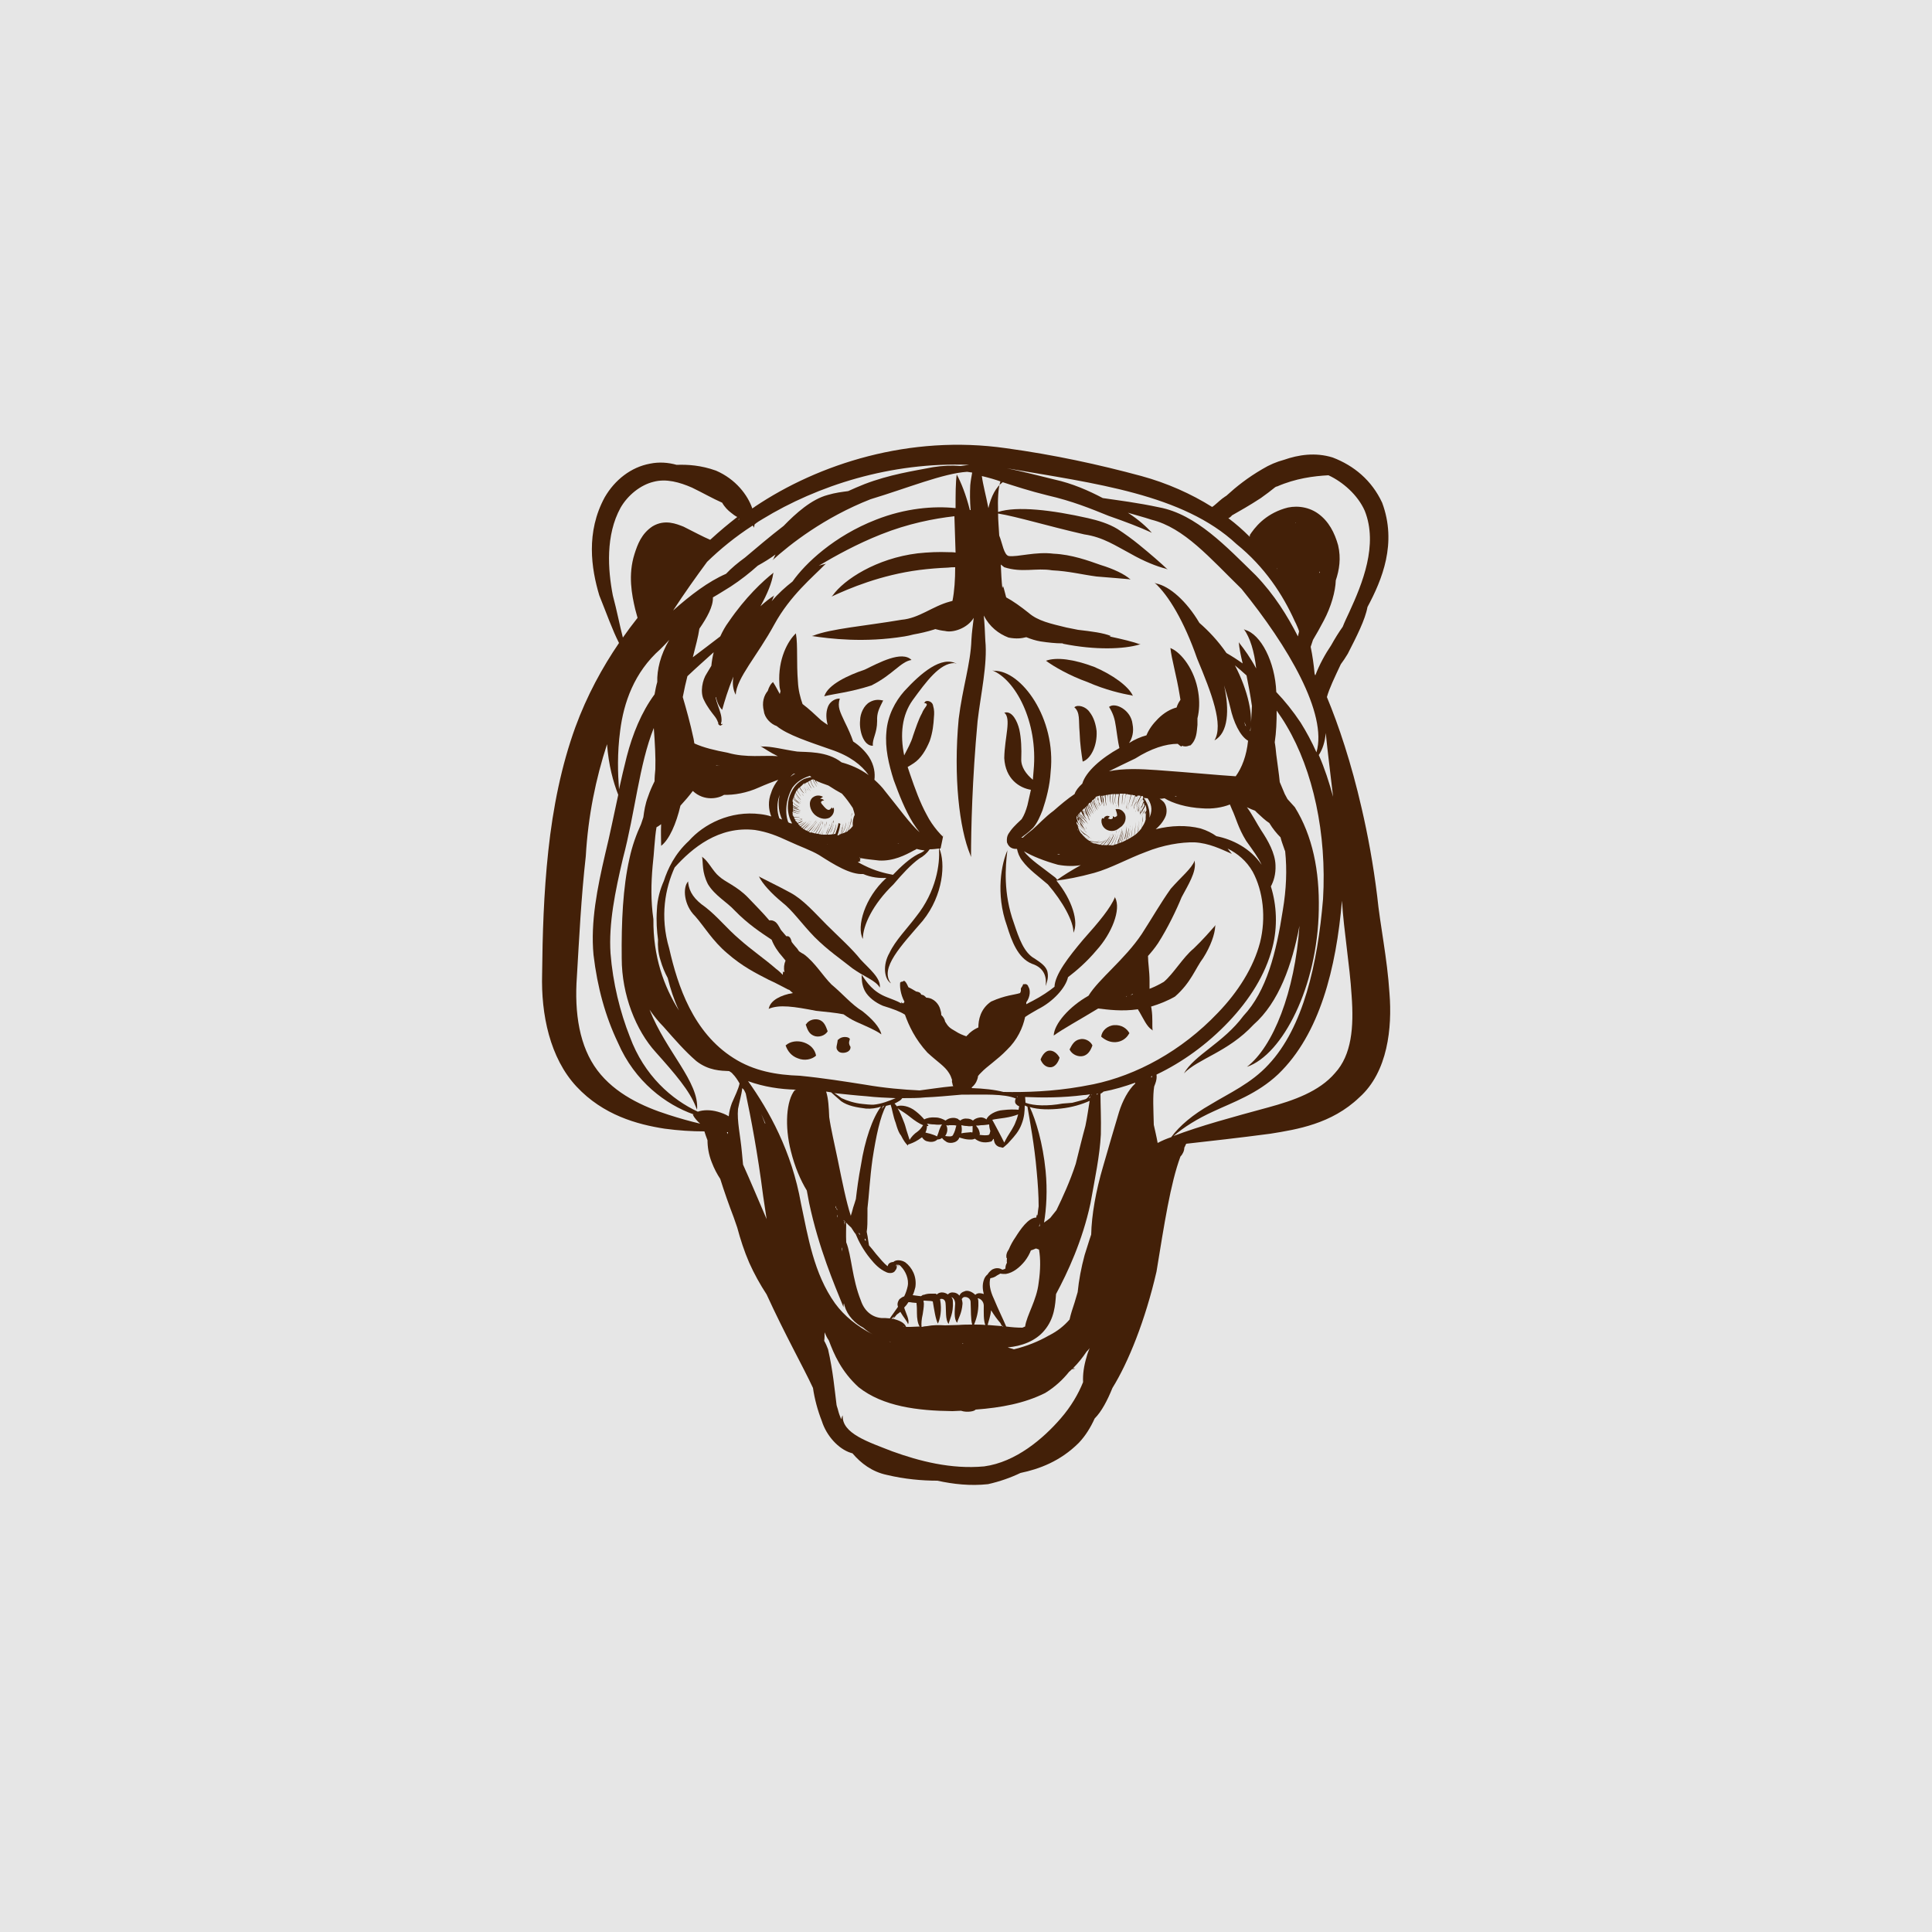 <?xml version="1.0" encoding="utf-8"?>
<!-- Generator: Adobe Illustrator 23.0.0, SVG Export Plug-In . SVG Version: 6.00 Build 0)  -->
<svg version="1.1" id="图层_1" xmlns="http://www.w3.org/2000/svg" xmlns:xlink="http://www.w3.org/1999/xlink" x="0px" y="0px"
	 width="500px" height="500px" viewBox="0 0 500 500" style="enable-background:new 0 0 500 500;" xml:space="preserve">
<style type="text/css">
	.st0{fill:#E6E6E6;}
	.st1{fill:#432008;}
</style>
<rect class="st0" width="500" height="500"/>
<g>
	<path class="st1" d="M213.9,239.3c-3-3-6-6.5-9.4-8.3c-3.3-1.8-5.9-3-7.8-4l-0.3-0.2c0.9,1.9,3.2,4.4,6,6.7c2.8,2.2,5,5.5,8.4,9
		c3.5,3.5,6.8,5.7,9.8,8.1c3.2,2.3,6,3.1,7.1,5c0.3-2.5-2.8-4.9-5-7.3C220.4,245.4,216.9,242.3,213.9,239.3z"/>
	<path class="st1" d="M272.7,268c2.5-1.8,6.4-3.9,11.5-7c2.6,0.3,6.1,0.8,10.3,0.2c0.1,0.3,0.3,0.5,0.4,0.7c1,1.7,1.9,3.8,3.2,4.6
		l0.2,0.2c-0.2-1.5,0.1-3.1-0.3-5.7c0-0.2-0.1-0.3-0.1-0.5c2-0.6,4.1-1.4,6.2-2.6c4.2-3.7,5.2-7.2,7.3-10c1.9-3,3-6.1,3.1-8.2
		l0.1-0.3c-1.4,1.6-3.2,3.7-5.7,6.1c-2.7,2.2-5.2,6.5-7.7,8.6c-1.2,0.7-2.4,1.3-3.7,1.8c0-0.6,0-1.3,0-2c0-2.6-0.4-4.7-0.4-6.5
		c0.9-1,1.8-2.1,2.6-3.3c2.5-3.9,4.8-8.7,6.1-11.9c1.7-3.2,3.8-6.5,3.4-9.1l0-0.4c-0.9,2.2-3.4,4.1-6.2,7.3
		c-2.7,3.8-4.6,7.2-7.5,11.7c-4.4,6.6-11.2,11.7-13.8,16C276.7,260.5,272.8,265,272.7,268z M291.4,257.9c0,0,0-0.1,0-0.1
		c0.2,0,0.5,0,0.7-0.1C291.9,257.7,291.6,257.8,291.4,257.9z M292.6,257.5c0.2-0.1,0.4-0.2,0.6-0.3c0,0,0,0.1,0,0.1
		C293,257.4,292.8,257.5,292.6,257.5z"/>
	<path class="st1" d="M215.2,254.8c-2.3-2.3-4.2-5.6-7.1-7.8c-0.5-0.3-0.9-0.5-1.3-0.8c-0.3-0.5-0.7-1-1.1-1.4
		c-0.3-0.4-0.6-0.7-0.8-1c-0.2-0.8-0.5-1.7-1.4-1.5c-0.4-0.5-0.8-0.9-1.2-1.4c-0.4-0.4-0.7-1.4-1.5-2.2c-0.6-0.5-1.2-0.6-1.7-0.5
		c-1.6-1.9-3.6-3.9-5.5-5.9c-2.9-3-5.9-4-7.5-5.5c-1.6-1.3-2.7-3.8-4.2-4.9l-0.2-0.2c0.3,1.7-0.1,3.9,1.5,7.1c1.8,3,5,4.7,6.9,6.8
		c3.5,3.6,6.9,5.8,9.6,7.6c0.6,1.6,1.7,3.2,2.7,4.3c0.3,0.4,0.6,0.7,0.9,1.1c-0.4,0.9-0.5,1.9-0.3,3c-0.1,0-0.2-0.1-0.2-0.1
		l-0.1-0.1c-0.1,0.2-0.1,0.6-0.1,0.9c-0.5-0.5-1.1-1.1-1.8-1.6c-2.6-2.3-6.5-5-9.4-7.6c-3.3-2.8-5.6-5.8-8.8-8.3
		c-2.9-2-4.2-3.9-4.5-6.3l0-0.4c-1.5,1.6-1.1,6.2,1.8,9c2.3,2.6,4.5,6.4,8.3,9.6c3.9,3.4,7.3,5.1,10.8,6.9c1.8,0.8,2.8,1.4,4.4,2.2
		c0.3,0.2,0.6,0.3,0.9,0.4c0.3,0.3,0.5,0.5,0.9,0.8c-3.1,0.5-5.8,1.9-6.2,3.9l-0.1,0.2c2.8-1.2,6.6-0.6,12.3,0.5
		c2.8,0.3,5.1,0.5,7.1,0.9c1,0.7,2.1,1.4,3.2,1.9c2.9,1.3,5.1,2.2,6.6,3.3c-0.4-1.9-2.5-4.1-4.9-6
		C220.4,260,218.1,257.2,215.2,254.8z"/>
	<path class="st1" d="M271.5,271.9c-0.9,0.1-1.7,1-2.2,2.3c0.5,1.3,1.5,2.1,2.7,2c1-0.1,1.8-1.1,2.2-2.4l0-0.1
		C273.6,272.6,272.6,271.8,271.5,271.9z"/>
	<path class="st1" d="M279.3,269c-1.2,0.3-1.8,1.2-2.5,2.6c0.6,1.3,2.2,2,3.5,1.7c1.2-0.3,1.9-1.3,2.4-2.7l0-0.1
		C282.1,269.3,280.6,268.6,279.3,269z"/>
	<path class="st1" d="M288.4,265.3c-1.8,0.1-3.3,1.5-3.4,3c1.2,1,2.4,1.5,3.8,1.4c1.4-0.1,2.7-0.9,3.4-2.2l0.1-0.1
		C291.6,266.1,290.2,265.2,288.4,265.3z"/>
	<path class="st1" d="M219.8,268.7c-0.4-0.4-2-0.6-2.9,0.4l-0.1,0c-0.1,1.4-0.7,2.1,0.1,2.9c0.7,0.9,3.4,0.5,3.2-1.1
		C219.2,269.6,220.3,269,219.8,268.7z"/>
	<path class="st1" d="M212.2,264c-1.2-0.5-2.9-0.1-3.6,1.1l-0.1,0c0.5,1.5,0.9,2.4,2,2.9c1.2,0.6,3,0.1,3.7-1.1
		C213.7,265.5,213.3,264.5,212.2,264z"/>
	<path class="st1" d="M208.1,269.8c-1.7-0.6-3.6-0.3-4.7,0.7l-0.1,0c0.5,1.5,1.5,2.8,3.2,3.4c1.7,0.7,3.6,0.3,4.7-0.7
		C210.9,271.6,209.8,270.4,208.1,269.8z"/>
	<path class="st1" d="M223.8,173.3c-4.5,1.5-9.4,3.9-10.4,6.7l-0.1,0.2c2.7-0.7,6.6-1,12.2-2.8c5.6-2.8,7.6-6.2,10.4-6.6
		C233.4,168.3,227.5,171.5,223.8,173.3z"/>
	<path class="st1" d="M283.2,172.6c-5.3-2-9.8-2.6-12.5-1.6c2,1.5,6.2,3.9,10.7,5.5c4.8,2.1,8.9,3,11.6,3.5l0.2,0.1
		C292.1,177.6,287.9,174.6,283.2,172.6z"/>
	<path class="st1" d="M225.1,181.7c-1.5,0.8-2.5,3-2.5,4.7c-0.3,2.5,0.8,6.7,3.3,6.6c-0.2-1.8,1.1-3.2,1.1-6.4
		c-0.1-2.1,0.5-3.2,1.5-5.2l0.1-0.1C227.7,181.1,226.5,180.9,225.1,181.7z"/>
	<path class="st1" d="M282,184.3c-1-1.5-3.1-2-3.9-1.3l-0.1,0c1.6,1.4,1.1,3.3,1.4,6.5c0.1,3.1,0.5,5.7,0.8,7.6
		c2.1-0.7,3.8-4.1,3.6-7.9C283.6,187.5,283.1,185.7,282,184.3z"/>
	<path class="st1" d="M232.5,327.6c0,0.1,0.1,0.2,0.2,0.3C232.7,327.8,232.6,327.7,232.5,327.6z"/>
	<path class="st1" d="M359.6,257.1c-0.6-9.3-2.4-17.4-3.2-25.3c-1-8.1-2.4-15.7-4-22.6c-2.7-11.8-6-21.6-9-28.8
		c0.6-2.2,2-5.1,3.6-8.5c0.6-0.8,1.2-1.7,1.8-2.7c2.3-4.5,4.5-8.8,5.1-12.1c3.8-7.1,7.7-16.5,3.8-27c-2.7-5.8-7.3-9.6-12.8-11.7
		c-4.5-1.4-8.9-0.7-12.6,0.6c-1.9,0.5-3.8,1.3-5.6,2.4c-3.8,2.2-6.8,4.6-9.2,6.8c-0.2,0.2-0.5,0.3-0.7,0.5c-0.5,0.3-0.9,0.7-1.4,1.1
		c0,0,0,0,0,0c0,0,0,0-0.1,0.1c-0.6,0.5-1.1,1-1.6,1.3c-5.4-3.4-11.7-6.2-18.3-8c-11.1-3-22.6-5.5-35-7.2c-25-3.6-48.6,4.1-65,15.1
		c-0.2,0.2-0.5,0.3-0.7,0.5c-1.2-3.5-4.3-7.6-9.4-9.8c-3.9-1.4-7.3-1.6-10.2-1.5c-2.1-0.6-4.5-0.8-6.9-0.3
		c-4.9,0.9-9.1,4.2-11.7,8.7c-4.9,9-3.5,18.4-1.4,25.4c1.9,4.7,3.4,9,5.1,12.3c-4.3,6.3-8.3,13.6-11.3,21.8c-3.6,9.9-5.8,20.8-7,32
		c-1.2,11.1-1.5,21.8-1.6,31.9c-0.3,10.4,2,21.7,8.9,29.1c6.9,7.4,15.7,9.8,22.8,10.9c3.7,0.5,7.1,0.7,10.3,0.7
		c0.2,0.7,0.5,1.5,0.8,2.3c0,1.7,0.3,3.7,1.1,5.7c0.6,1.6,1.4,3.1,2.2,4.3c1,3.2,2.2,6.6,3.5,10c0.3,0.9,0.6,1.7,0.9,2.6
		c0.8,3,1.8,6.1,3.1,9.1c1.3,2.9,2.8,5.6,4.5,8.2c4.8,10.5,9.5,18.8,12,24.2c0.4,2.8,1.2,5.8,2.3,8.6c1.2,3.8,4.3,7.2,7.5,8.2
		c0.1,0,0.2,0.1,0.4,0.1c2.2,2.6,5.1,4.8,8.9,5.6c4.6,1.1,9.1,1.5,13.1,1.5c4.1,0.9,8.5,1.4,13.1,0.9c3.1-0.7,5.9-1.7,8.4-2.9
		c4.8-1,10.3-3,15.1-7.8c1.8-1.9,3.1-4.1,4.1-6.3c1.8-1.8,3.3-4.7,4.6-7.9c4.1-6.6,8.5-17.5,11.4-30.1c2-12.2,3.6-22.8,6.2-29.8
		c0.6-0.6,1-1.5,1-2.3c0.2-0.3,0.3-0.7,0.5-1c6.2-0.7,13.5-1.5,21.8-2.6c6.8-1.1,15.8-2.5,23-9.4
		C359.2,277.4,360.3,265.9,359.6,257.1z M160.5,189.1c0.9-7.2,3.6-15.1,10.4-21.1c0.8-0.8,1.6-1.6,2.3-2.4
		c-2.3,3.9-3.2,7.8-3.1,10.9c-0.3,1-0.5,2.1-0.7,3.2c-3.4,4.6-5.7,10.3-7.2,16.1c-0.7,2.8-1.4,5.7-2,8.5
		C159.9,200.3,159.7,195,160.5,189.1z M191.4,134.3c-0.1,0.1-0.2,0.2-0.3,0.2C191.1,134.4,191.2,134.3,191.4,134.3
		C191.3,134.2,191.3,134.3,191.4,134.3z M174.1,145.7C174.1,145.7,174.1,145.7,174.1,145.7c0,0,0-0.1,0-0.1
		C174.1,145.6,174.1,145.6,174.1,145.7z M174.2,145.4C174.2,145.4,174.2,145.4,174.2,145.4C174.2,145.3,174.2,145.3,174.2,145.4
		C174.2,145.4,174.2,145.4,174.2,145.4z M171.4,140.2C171.4,140.1,171.3,140.1,171.4,140.2C171.4,140.1,171.4,140.1,171.4,140.2
		C171.4,140.1,171.4,140.1,171.4,140.2z M189.1,151.8c2.6-1.7,5-3.6,7-5.4c1.6-0.9,3.1-1.8,4.6-2.9c-0.2,0.4-0.4,0.8-0.5,1.1
		l-0.3,0.4c4.5-4.1,13.4-11.1,25.4-15.8c9.6-2.9,18.8-6.7,25-7.1c0.4,0.1,0.9,0.1,1.3,0.2c-0.2,1.1-0.4,2.2-0.5,3.3
		c-0.1,2-0.1,4.1,0.1,6.4c-0.1,0-0.1,0-0.2,0c-1-4-2.3-7.2-3.4-9.2c-0.3,2.1-0.3,5.1-0.3,8.7c-5.6-0.6-13,0-20.6,3
		c-10.8,4.2-18.3,11.3-21.6,16c-1.8,1.4-3.7,3.1-5.4,5.1c0.2-0.4,0.4-0.8,0.5-1.2l0.2-0.3c-1,0.6-2.3,1.6-3.6,2.8
		c1.8-3.2,3-6.2,3.3-8.4l0.1-0.3c-2.8,2.2-7.3,6.4-11.6,12.7c-0.9,1.2-1.6,2.5-2.2,3.8c-2.2,1.7-4.6,3.5-7.1,5.4
		c0.7-2.8,1.4-5.3,1.7-7.4c2-2.9,3.6-5.8,3.5-8.1C186.1,153.7,187.6,152.7,189.1,151.8z M286.9,133.5c4.6,1.6,8.2,3,10.8,4.2
		l0.4,0.2c-1.3-1.5-3.4-3.4-6.2-5.2c2,0.6,4,1.1,6.1,1.8c8.5,2.1,15.1,9.9,23.3,17.9c12.1,14.9,22.3,32.3,19.4,42.3
		c-1.2-2.7-2.6-5.3-4.1-7.7c-2-3-4.1-5.6-6.3-7.9c-0.3-7.8-4-15-8.1-16.1l-0.3-0.2c1.6,2.2,2.7,5.7,3.2,10.2c-1.5-2.8-3.1-5-4.3-6.5
		l-0.2-0.3c0.1,1.5,0.5,3.4,1,5.5c-1.4-1-2.8-1.9-4.2-2.7c-2.2-3.2-4.7-5.8-7-7.8c-3.3-5.6-7.7-9.5-11.2-10.2l-0.4-0.2
		c3.6,3.2,7.7,10.1,11,19.6c3.8,9.1,6.9,17.2,4.5,21.2c3.6-1.9,3.9-7.9,2.5-14.2c0.5,1.7,1.1,3.6,1.6,5.7c0.8,3.7,2.5,7.4,4.6,8.6
		c-0.4,3.9-1.6,7-3.2,9.2c-4.8-0.3-11.9-1-20.4-1.6c-4.2-0.3-8.6-0.5-12.4,0.3c2-1,4.3-2.1,6.8-3.3c4.1-2.6,7.9-3.8,11-3.8
		c0.3,0.3,0.6,0.5,0.9,0.7l0.1,0c0-0.1,0-0.1,0.1-0.2c0.5,0.2,1.1,0.3,2-0.1l0.1,0.1c0,0,0-0.1,0-0.1c0,0,0.1,0,0.1,0
		c1.6-1.5,1.6-3.4,1.8-5.3c0-0.6,0-1.2,0-1.7c0.5-2,0.6-4.4,0.2-6.8c-0.9-5.8-4.4-10.2-7-11.3l-0.2-0.1c0.3,2.9,1.6,7.2,2.4,12.2
		c0.1,0.4,0.1,0.8,0.2,1.2l0,0l-0.5,0.8c-0.2,0.4-0.4,0.8-0.5,1.2c-1.6,0.4-3.3,1.4-4.8,2.9c-1.4,1.4-2.4,2.8-3,4.3
		c-1.5,0.4-3.1,1.1-4.5,2c0.8-1.2,1.3-2.9,0.9-4.9c-0.4-3.7-4.5-5.7-6-4.5l-0.1,0c1.1,1.8,1.5,3.1,1.8,5.2c0.3,1.9,0.5,3.8,0.9,5.5
		c-4.7,2.6-8.7,6.1-9.6,9.2c-1,0.9-1.7,1.8-2,2.7c-1.8,1.2-3.7,2.8-5.4,4.3c-2.2,1.6-4.2,3.8-5.5,4.9c-0.9,0.7-1.8,1.4-2.5,2.1
		c-0.1,0-0.3,0-0.4,0c0.8-0.7,1.6-1.1,3.1-2.6c1.1-1.3,1.8-3,2.4-4.5c1-3,1.9-6.4,2.1-9.9c1.5-13.9-7.6-26.3-14.6-26.2l-0.5-0.1
		c5.9,2.3,11.9,13.2,10.7,25.9c-0.1,0.8-0.1,1.6-0.2,2.4c-1.7-1.4-3.1-3.3-3-5.4c0.1-2.6,0-5.3-0.5-7.6c-0.5-2.1-1.8-4.8-3.7-4.4
		l-0.2,0c1.9,1.6,0.1,6.3,0,11.8c0.3,5.4,3.9,7.7,6.9,8.2c-0.3,1.4-0.6,2.7-0.9,4c-0.4,1.4-0.8,2.5-1.5,3.6
		c-0.4,0.4-1.9,1.7-2.8,2.9c-0.4,0.7-1.2,1.2-1,3.1c0.6,1.7,1.9,1.7,2.6,1.7c0.2,1,0.6,2.1,1.4,3.1c1.6,2.2,4.3,4.1,6.6,6.1
		c3.8,4.4,6.7,9.6,6.6,12.5c1.4-2.8-0.3-8.5-4.4-13.5c2.5-0.3,5.8-0.9,9.8-2c4.3-1.2,8.7-3.7,13.3-5.4c4.4-1.8,9.2-2.6,12.7-2.5
		c3.7,0.2,6.9,1.8,9.2,2.8l0.4,0.2c-0.3-0.4-0.7-0.9-1.1-1.4c2.6,1.3,4.9,3.2,6.5,6c2.7,5,3.5,11.9,1.9,18.3
		c-1.7,6.5-5.7,12.8-10.9,18.2c-9.5,10-21.2,16.2-32.2,18.5l0,0c0,0,0,0,0,0c-1.1,0.2-2.2,0.4-3.2,0.6c-7.5,1.3-14.3,1.5-20.1,1.4
		c-2.3-0.6-5.2-0.9-8.2-1c0-0.1,0-0.1,0-0.2c0.6-0.5,1.1-1.1,1.4-2c0.1-0.3,0.2-0.6,0.2-0.9c0.2-0.3,0.5-0.6,0.8-0.9
		c1.6-1.7,4.2-3.3,6.7-5.9c2.7-2.6,4.1-5.7,4.7-8.5c1-0.7,2.1-1.3,3.3-2c4-2,7.2-5.6,7.8-8.3c2.2-1.7,4.8-3.9,7.4-7
		c3.9-4.3,6.4-10.5,4.8-13.6l0-0.2c-1.2,2.9-4.1,6.4-8.3,11.1c-3.7,4.4-7.3,9-7.4,12.2c0,0,0.1-0.1,0.1-0.1
		c-1.5,1.2-3.4,2.5-5.7,3.7c-0.6,0.3-1.2,0.6-1.7,0.9c0-0.2,0-0.4,0-0.5c1.1-1.5,1.1-3.3,0.5-4.1l0-0.2c0,0,0,0,0,0.1
		c-0.2-0.4-0.6-0.6-0.9-0.5c0,0,0,0,0,0c-0.1,0-0.2,0-0.3,0l0-0.1c0,0,0,0.1,0,0.1c0,0-0.1,0-0.1,0c-0.2,0.7-0.6,0.9-0.6,1.2
		c0,0.2,0,0.4,0,0.6c-0.1,0.2-0.1,0.3-0.2,0.5c-1.5,0.5-3.7,0.5-7.5,2.2c-2.8,1.9-3.3,4.8-3.3,6.7c-0.7,0.3-1.4,0.7-2.1,1.3
		c-0.2,0.2-0.4,0.3-0.5,0.5c0,0-0.1,0.1-0.1,0.1c-0.2,0.1-0.3,0.3-0.4,0.4c-0.9-0.3-1.9-0.7-2.8-1.3c-1.6-0.9-1.9-1.2-2.7-2.5
		c-0.1-0.6-0.5-1.3-1-1.7c0-0.5-0.1-1-0.3-1.6c-0.3-1.1-1.5-2.8-3.5-2.9c0,0-0.1,0-0.1,0c-0.1-0.2-0.3-0.3-0.5-0.5
		c-0.2-0.2-0.5-0.2-0.8-0.3c-0.1-0.4-0.5-0.7-1.3-0.8c-0.7-0.4-1.3-0.8-2-1.1c-0.4-0.9-1-2.1-1.4-1.5c-0.1,0-0.3,0.1-0.5,0.1l0,0.2
		c0,0,0-0.1-0.1-0.1l-0.1-0.1c-0.2,1,0,3.2,1.1,5.2c0,0,0,0-0.1,0l0,0l0,0l0,0l0,0.1l-0.1,0.1l-0.1,0.2c-0.1-0.1-0.3-0.1-0.4-0.2
		l-0.2-0.2c0,0.1,0.1,0.3,0.1,0.4c-1.2-0.7-2.5-1.1-3.7-1.6c-3.7-1.4-5.3-3.9-6.5-5.7l-0.1-0.1c0,1,0,2.5,0.8,4.1
		c0.9,1.7,2.8,3.1,4.7,3.9c2.6,0.8,4.5,1.5,5.7,2.3c1,2.8,2.6,6.3,5.8,9.8c2.7,2.5,4.5,3.5,5.6,5.3c0.4,0.6,0.6,1.2,0.8,1.8
		c0,0,0,0,0,0c-0.1,0.3,0,0.7,0.1,1c0,0.2,0.1,0.4,0.2,0.6c-3.3,0.3-6.2,0.8-8.7,1.1c-4.2-0.2-9-0.6-14.2-1.5
		c-5.1-0.8-10.7-1.7-16.8-2.3c-6-0.2-11.9-1.2-17.2-4.6c-10.4-6.6-14.4-18.6-16.6-28.3c-2.5-8.4-1-15.7,1.4-21
		c4.5-5,11.4-10.8,20.8-9.7c3.2,0.5,5.7,1.5,8.7,2.9c3,1.4,5.7,2.3,7.9,3.6c3.9,2.5,8.1,5.1,11.4,4.9c2.1,0.9,4.2,1.1,6,1
		c0,0-0.1,0.1-0.1,0.1c-5.5,5-7.7,12.5-6,15.7c0-3.5,2.6-9,7.9-14.1c2.3-2.7,4.5-5.1,6.7-6.7c1.1-0.6,2-1.4,2.7-2.4
		c0.8,0,1.6-0.1,2.4-0.2c0.3,4-0.7,11.1-5.9,17.6c-2.4,3.2-5.4,6.2-6.9,9.4c-1.8,3.1-1.4,6.8,0.4,7.9c-3.1-3.9,2.7-9.8,8.2-16.2
		c5.4-6.7,5.9-15,4.3-18.7c0,0,0,0,0.1,0l0.2,0c-0.1,0.7,1.2-5.7,0.6-3l0,0l0,0l0,0l0-0.1l-0.2-0.2l-0.4-0.4l-0.8-0.9
		c-1-1.2-2-2.6-2.8-4.2c-1.7-3.1-3-6.7-4.3-10.5c-0.2-0.6-0.4-1.2-0.6-1.8c0.5-0.3,1-0.6,1.6-1c1.8-1.2,3.1-3.3,4.1-5.7
		c0.8-2.3,1-4.4,1.1-6.2c0.1-1,0.1-1.9-0.2-2.9c-0.2-1.4-2-1.6-2.2-0.9l-0.2,0.1c1.7,0.3,0.1,1-0.5,2.7c-0.9,1.6-1.6,3.8-2.3,5.8
		c-0.5,1.8-1.5,3.5-2.3,5.1c-1.1-5.4-0.6-10.4,2.2-14.3c3.5-4.8,7-9.6,10.8-9.6l0.6,0.2c-3.9-2.2-9.3,2.4-13.6,7.1
		c-2.3,2.6-4.3,6.3-4.6,10.5c-0.4,4.2,0.6,8.4,1.9,12.5c1.4,3.8,2.9,7.7,5,11.1c0.5,0.8,1.1,1.6,1.7,2.4c-2.6-2.3-5.4-6.3-8.9-10.6
		c-0.8-1.1-1.8-2.1-2.8-3c0.2-1.6,0-3.7-1.4-5.9c-1-1.5-2.4-2.9-4.1-4c-0.5-1.5-1.3-3.3-2.2-5.1c-1.2-2.6-1.9-3.8-1.3-5.9l0.1-0.1
		c-0.9-0.1-2.6,0.5-3.2,2.3c-0.5,1.4-0.4,3,0,4.5c-0.6-0.4-1.2-0.8-1.7-1.2c-1.5-1.4-3.2-3-4.8-4.2c-0.6-1.7-1.1-3.6-1.2-5.8
		c-0.4-4.8,0-9.5-0.5-12.3l0-0.2c-2.1,1.9-4.7,6.7-4.3,13c0,0.7,0.1,1.3,0.3,2c-0.1,0.2-0.1,0.5-0.2,0.7c-0.6-1.1-1.1-2.1-1.7-3
		l0-0.1c-0.6,0.4-1.1,1.3-1.4,2.3c-1,1.2-1.6,3-1,5.3c0.2,1.7,1.8,3.3,3.3,3.8c2.8,2.3,8.4,4.1,14.1,6.1c4.8,1.6,7.9,4,9.7,6.6
		c-2.3-1.7-4.8-2.7-7-3.3c-3.8-3-9.2-2.6-11.5-2.8c-3.5-0.5-6.7-1.4-9.1-1.3l-0.4-0.1c1.2,0.7,2.6,1.7,4.5,2.6
		c-3.5-0.3-8.2,0.5-13-0.9c-3.2-0.6-6.2-1.3-8.6-2.4c-0.1-0.4-0.1-0.8-0.2-1.2c-0.9-4.2-1.9-7.7-2.8-10.8c0.2-0.9,0.4-1.9,0.6-2.9
		c0.2-0.9,0.4-1.7,0.6-2.5c2.3-2.2,4.6-4.2,6.8-6.2c-0.3,1.2-0.5,2.4-0.6,3.5c-0.4,0.7-0.8,1.3-1.2,2c-1.1,1.6-1.8,4.9-0.7,6.9
		c0.8,1.7,2,3.2,2.7,4.1c0.4,0.5,0.7,1,0.9,1.6c0.3,0.3-0.3,0.4,0.6,0.9c0.4-0.1,0.5-0.4,0.7-0.4c-0.2-0.1-0.4,0-0.5,0
		c0-0.2,0-0.5,0.1-0.5c0.1-0.7,0-1.5-0.2-2.2c-0.4-1.5-1-2.7-1.3-4.2c0,0,0,0,0.1-0.1c0.3,1.5,0.9,2.6,1.6,3.3
		c0.6-2.2,1.5-5.2,2.9-8.6c-0.3,1.8-0.1,3.4,0.6,4.7c0.2-4.3,5.6-10.1,10-18.2c4.1-7.5,10-12.3,13.1-15.5l0.3-0.2
		c-0.6,0.1-1.2,0.3-1.9,0.5c4.4-2.6,9.8-5.6,16.1-8.1c7-2.8,13.7-4.1,19-4.7c0.1,2.9,0.2,6.1,0.3,9.4c-0.6-0.1-1.3-0.1-1.9-0.1
		c-2.4-0.1-5.1,0-7.9,0.3c-10.7,1.3-19.1,6.8-22,10.9l-0.3,0.3c4.5-2.1,12.7-5.6,22.8-6.9c2.4-0.3,4.8-0.5,7.3-0.6
		c0.7-0.1,1.3-0.1,1.9-0.1c0,3.2-0.2,6.2-0.7,8.7c-0.2,0.1-0.4,0.1-0.7,0.2c-4.5,1.2-7.9,4.3-12.5,4.7c-9.4,1.6-18.3,2.3-22.8,4.1
		l-0.4,0.1c4.7,0.7,13.5,1.8,24,0.1c0.7-0.1,1.5-0.3,2.3-0.5c1.7-0.3,3.5-0.7,5.4-1.3c0.1,0,0.2-0.1,0.2-0.1
		c0.8,0.2,1.6,0.4,2.6,0.5c1.9,0.5,5.7-0.6,7.4-3.4c-0.2,1.8-0.5,3.7-0.6,5.7c-0.2,6.2-2.3,12.3-3.3,20.5c-1.4,15,0.2,28.4,3,35.1
		l0.2,0.6c0-7,0.3-20.1,1.7-35.2c0.8-6.9,2.6-14.7,2-20.8c-0.1-2.4-0.2-4.5-0.4-6.5c1.5,2.9,3.8,4.7,6.4,5.7
		c2.1,0.4,3.4,0.2,4.6-0.1c1.2,0.5,2.5,0.9,3.7,1.1c2,0.3,3.9,0.5,5.6,0.5c0.1,0,0.2,0,0.2,0.1c8.4,1.7,15.8,1.4,19.8,0.2l0.3,0
		c-1.9-0.7-4.8-1.4-8.1-2.1c0,0,0.1,0,0.1,0l0.3-0.1c-1.9-0.8-5-1.2-8.5-1.6c-1-0.2-2-0.4-3-0.6c-4.1-1-7.4-1.7-9.8-3.8
		c-2-1.6-4.1-3.1-5.8-4c-0.3-1-0.5-2.1-0.8-2.9c-0.1,0.1-0.1,0.3-0.2,0.5c-0.2-1.8-0.3-3.9-0.4-6.1c0.3,0.2,0.6,0.5,0.9,0.7
		c4.6,1.5,8.3,0.1,12.4,0.8c4.3,0.2,7.7,1.1,11.5,1.6c3.6,0.3,6.3,0.5,8.4,0.7l0.4,0.1c-1.5-1.4-4.5-2.8-7.8-3.8
		c-3.1-1.1-7.5-2.7-12.1-2.9c-4.7-0.6-9.3,0.9-11.6,0.6c-1.3-0.2-1.7-3.4-2.5-5.3c-0.1-2-0.3-3.9-0.3-5.7c4.9,0.8,12.7,3.2,22.3,5.4
		c4.9,0.7,8.2,3,12,5c3.5,2,6.8,3.3,9.2,3.9l0.4,0.2c-1.8-1.7-4.3-3.9-7.5-6.5c-1.6-1.3-3.5-2.7-5.5-4c-2.3-1.4-5-2.2-7.6-2.8
		c-9.3-2.1-18.4-3.2-23.3-1.6c-0.1-3.3,0-6,0.6-7.9c3.7,1.2,7.7,2.5,12.2,3.6C277.6,129.7,282.2,131.6,286.9,133.5z M341.9,178.7
		C341.9,178.7,341.9,178.7,341.9,178.7C341.9,178.7,341.9,178.7,341.9,178.7C341.9,178.7,341.9,178.7,341.9,178.7z M341.5,148.4
		c0-0.1,0-0.2-0.1-0.3c0.1-0.1,0.1-0.1,0.2-0.2C341.6,148,341.5,148.2,341.5,148.4z M335.2,135.3c0,0,0-0.1,0-0.1
		c0.1,0,0.2,0,0.3,0.1C335.4,135.2,335.3,135.2,335.2,135.3z M330.5,147.1c0,0.1,0,0.2,0.1,0.3c-0.1-0.1-0.1-0.2-0.2-0.3
		C330.4,147.1,330.4,147.1,330.5,147.1z M273.1,227.1c-3.3-2.6-6.6-4.7-8.1-6.8c2.2,1.3,5.2,2.5,8.8,3.5c2.2,0.4,4.2,0.4,5.9,0.1
		c-2.5,1.4-4.6,2.7-6.1,3.8C273.5,227.5,273.3,227.3,273.1,227.1z M290.5,217.9c0.3-0.5,1.1-2.7,0.9-3.4
		C291.5,215.6,290.8,217.1,290.5,217.9c-0.1,0-0.1,0.1-0.1,0.1c0,0-0.1,0-0.1,0c0.2-0.9,0.6-2.4,0.6-3l0-0.5l0,0.3
		c0,0.9-0.5,2.2-0.7,3.2c-0.2,0.1-0.4,0.1-0.6,0.2c0.5-0.9,1.1-2.5,0.9-3.1c0,1-0.6,2.2-1,3.2c0,0,0,0-0.1,0
		c0.1-0.4,0.2-0.9,0.4-1.5c0.2-0.6,0.5-1.3,0.6-1.5l0.1-0.4v0c0,0.1,0,0.1,0,0.2l0-0.2l0,0l0,0l0-0.3l0,0.3l-0.1,0.2
		c-0.1,0.3-0.3,0.8-0.5,1.2c0.2-0.6,0.3-1.1,0.4-1.4l0.1-0.5l-0.1,0.3c-0.1,0.6-0.4,1.4-0.6,2.1c-0.3,0.6-0.5,1.2-0.5,1.6
		c-0.3,0.1-0.5,0.1-0.8,0.2c0.4-1,1-2.8,1.2-3.4l0.2-0.5l-0.1,0.3c-0.4,1-1,2.6-1.4,3.7c-0.3,0-0.5,0.1-0.8,0.1
		c0.6-0.9,1.4-2.7,1.4-3.4l0.1-0.6L289,215c-0.1,1.1-0.9,2.6-1.5,3.7c-0.2,0-0.5,0-0.7,0c0.5-0.5,1.3-2,1.4-2.5l0.1-0.4l-0.1,0.2
		c-0.3,0.8-1,2.1-1.6,2.7c-0.3,0-0.7,0-1,0c0.6-0.6,1.7-2,1.7-2.6l0.2-0.4l-0.1,0.2c-0.2,0.9-1.3,2-1.9,2.8c-0.2,0-0.5,0-0.7-0.1
		c0.3-0.1,1.4-1.1,1.5-1.4l0.2-0.2l-0.1,0.1c-0.4,0.5-1.2,1.1-1.7,1.5c-0.5-0.1-1-0.2-1.4-0.3c0.7-0.1,2.1-0.3,2.5-0.8
		c-0.6,0.5-1.9,0.6-2.6,0.8c-0.4-0.1-0.7-0.3-1.1-0.5c0.8,0.1,1.8,0.2,2.2,0l0.4-0.1l-0.2,0c-0.7,0.2-1.8,0.1-2.6-0.1
		c-0.8-0.5-1.4-1.1-1.9-1.7c0.6,0.5,1.4,1.1,1.7,1.2l0.3,0.2l-0.2-0.1c-0.6-0.3-1.5-1-2.1-1.6c-0.5-0.7-0.7-1.5-0.9-2.2
		c0,0,0-0.1,0-0.1c0.1,0.3,0.3,0.7,0.5,1c0.1,0.5,1.2,1.7,1.7,1.7l0.3,0.1l-0.2-0.1c-0.6-0.2-1.3-0.9-1.7-1.5
		c0.3,0.4,0.6,0.7,0.8,0.7l0.3,0.2l-0.2-0.1c-0.4-0.2-0.8-0.6-1.1-1.1c0-0.1,0-0.1-0.1-0.2c0,0,0,0.1,0,0.1
		c-0.2-0.4-0.4-0.8-0.5-1.1c0-0.1,0-0.3,0-0.4c0.2,0.3,0.6,0.9,0.9,1.3l0,0.1l0-0.1c0.2,0.2,0.3,0.4,0.4,0.5l0.2,0.3l-0.1-0.2
		c-0.2-0.2-0.4-0.6-0.7-0.9c-0.2-0.5-0.5-1.2-0.7-1.9c0,0,0,0,0,0c0,0,0,0,0,0c0-0.1,0-0.1,0-0.2c0,0,0,0,0,0c0-0.1,0.1-0.2,0.1-0.4
		c0.1,0.3,0.3,0.6,0.5,0.8c-0.1-0.1-0.2-0.2-0.3-0.2c-0.1-0.1-0.1-0.2-0.2-0.3c0,0.1,0.1,0.2,0.1,0.3c0,0-0.1,0-0.1,0
		c0,0,0.1,0.1,0.1,0.1c0,0,0,0.1,0.1,0.1c0,0-0.1-0.1-0.1-0.1c0,0.3,1.1,2,1.5,2.4l0.2,0.3l-0.1-0.2c-0.1-0.2-0.2-0.4-0.4-0.6
		c0.2,0.3,0.4,0.6,0.6,0.8l0.3,0.4l-0.1-0.2c-0.5-0.7-1.2-1.9-1.7-2.8c0.5,0.4,1.1,1.3,1.4,1.8c-0.1-0.3-0.3-0.6-0.4-0.8l0.1,0.1
		l-0.1-0.1c-0.2-0.3-0.3-0.5-0.6-0.7c-0.2-0.4-0.4-0.8-0.6-1.1c0-0.1,0.1-0.2,0.1-0.2c0.2,0.6,0.7,1.4,1,1.6l0.2,0.3l-0.1-0.2
		c-0.2-0.3-0.5-0.7-0.7-1.1c0.3,0.5,1.1,1.4,1.4,1.6l0.2,0.2l-0.1-0.1c-0.4-0.6-1.3-1.5-1.6-2c0,0,0,0.1,0,0.1
		c-0.1-0.2-0.2-0.3-0.2-0.5c0-0.1,0-0.1,0.1-0.2c0,0,0.1-0.1,0.1-0.1c0.2,0.6,0.7,1.4,1,1.5l0.2,0.2l-0.1-0.1
		c-0.4-0.4-0.8-1.1-1-1.7c0.1-0.1,0.3-0.3,0.4-0.4c0.2,0.5,0.6,1.2,0.7,1.5l0.1,0.3l-0.1-0.2c-0.1-0.3-0.3-0.6-0.4-1
		c0.2,0.4,0.9,1.3,1.2,1.6l0.2,0.2l-0.1-0.1c-0.2-0.2-0.4-0.6-0.6-0.9c0.1,0.1,0.1,0.1,0.1,0.2l0.2,0.3l-0.1-0.2
		c-0.4-0.5-0.7-1.3-0.9-2c0.2-0.2,0.3-0.3,0.5-0.5c0.2,0.6,0.6,1.3,0.7,1.6l0.1,0.3l-0.1-0.2c-0.2-0.4-0.5-1.1-0.7-1.7
		c0.1,0,0.1-0.1,0.1-0.1c0.1,0.6,0.7,2,1,2.4l0.2,0.3l-0.1-0.2c-0.3-0.7-0.7-1.9-1-2.6c0.1-0.1,0.2-0.1,0.2-0.2
		c0.1,0.2,0.1,0.4,0.2,0.6c0.2,0.4,0.3,0.8,0.5,1.1c0.1,0.3,0.3,0.5,0.4,0.7l0.2,0.3l-0.1-0.2c-0.3-0.6-0.7-1.5-0.9-2.2
		c0-0.1-0.1-0.3-0.1-0.4c0.1-0.1,0.1-0.1,0.2-0.2c0.2,0.7,0.7,1.7,0.9,2.1l0.2,0.3l-0.1-0.2c-0.3-0.6-0.7-1.6-0.9-2.3
		c0,0,0.1-0.1,0.1-0.1c0.2,0.7,0.6,1.5,0.8,1.8l0.1,0.3l-0.1-0.2c-0.2-0.5-0.5-1.3-0.8-2c0,0,0.1-0.1,0.1-0.1
		c0.2,0.6,0.9,1.9,1.1,2.3l0.2,0.3l-0.1-0.2c-0.3-0.7-0.8-1.8-1.2-2.5c0.1-0.1,0.3-0.2,0.5-0.3c0.1,0.7,0.8,2.3,1.1,2.7l0.2,0.4
		l-0.1-0.2c-0.4-0.7-0.9-2-1.1-2.9c0,0,0,0,0,0c0.2,0.6,0.4,1.3,0.5,1.6l0.1,0.3l-0.1-0.2c-0.1-0.5-0.3-1.2-0.5-1.8
		c0.1-0.1,0.2-0.1,0.2-0.2c0.2,0.6,0.8,1.9,1,2.3l0.1,0.3l-0.1-0.2c-0.1-0.3-0.3-0.7-0.5-1.1c0,0.1,0.1,0.2,0.1,0.2l0.2,0.3
		l-0.1-0.2c-0.2-0.5-0.5-1.2-0.6-1.8c0.1-0.1,0.2-0.2,0.4-0.2c-0.2,0.3,0.5,2.1,0.9,2.5l0.2,0.3l-0.1-0.2c-0.4-0.7-0.9-2-1-2.7
		c0.1,0,0.1-0.1,0.2-0.1c-0.1,0.5,0.7,2,1,2.3l0.2,0.3l-0.1-0.2c-0.4-0.6-1.1-1.7-1.1-2.5c0.1,0,0.1-0.1,0.2-0.1
		c0.2,0.6,0.4,1.3,0.5,1.6l0.1,0.3l-0.1-0.2c-0.1-0.5-0.3-1.1-0.5-1.8c0.1,0,0.1-0.1,0.2-0.1c-0.1,0.4,0.6,1.8,0.8,2.1l0.1,0.3
		l-0.1-0.2c-0.3-0.6-0.8-1.6-0.9-2.3c0.2-0.1,0.4-0.2,0.6-0.3c0.1,0.4,0.2,0.7,0.2,1.1c-0.1-0.3-0.3-0.6-0.4-0.8
		c0,0.1,0.2,0.7,0.4,1.2c0,0.2,0.1,0.3,0.1,0.4l0.1,0.4l0-0.2c0-0.1,0-0.3-0.1-0.5c0.1,0.3,0.3,0.6,0.3,0.7l0.1,0.3l-0.1-0.1
		c-0.1-0.3-0.3-0.7-0.4-1.1c-0.1-0.4-0.1-0.9-0.2-1.3c0.2-0.1,0.4-0.2,0.6-0.2c0,0.1,0,0.3,0.1,0.5c0,0.1,0,0.3,0.1,0.6
		c0.1,0.4,0.1,0.8,0.2,1l0.1,0.4l0-0.2c-0.1-0.2-0.1-0.5-0.1-0.8c0.1,0.2,0.2,0.4,0.2,0.5l0.1,0.2l0-0.1c-0.2-0.3-0.2-0.8-0.3-1.2
		c0-0.3-0.1-0.5-0.1-0.8c0.1,0,0.2-0.1,0.3-0.1c0,0.2,0,0.7,0.1,1.2c0,0.3,0.1,0.6,0.2,0.8c0,0.2,0.1,0.4,0.1,0.5l0.1,0.3l0-0.2
		c-0.1-0.3-0.2-0.8-0.2-1.3c0-0.3,0-0.5-0.1-0.7c0,0,0,0,0,0.1c0-0.2-0.1-0.4-0.1-0.6c0.2-0.1,0.3-0.1,0.5-0.2
		c0.1,0.9,0.2,1.9,0.3,2.3l0.1,0.5l0-0.3c-0.1-0.7-0.2-1.6-0.2-2.5c0.2,0,0.3-0.1,0.5-0.1c0,0.8,0,1.6,0.1,2c-0.1-0.6-0.1-1.3,0-2
		c0.2,0,0.3-0.1,0.5-0.1c0,0.8,0.1,2,0.3,2.4l0.2,0.4l-0.1-0.2c-0.3-0.6-0.2-1.7-0.3-2.6c0.2,0,0.5-0.1,0.7-0.1
		c-0.1,0.9-0.1,2,0,2.4l0.1,0.5l0-0.3c-0.1-0.7-0.1-1.7,0-2.6c0.1,0,0.1,0,0.2,0c0.1,0,0.3,0,0.4,0c-0.2,0.9-0.3,2.1,0,2.6
		c-0.2-0.7-0.1-1.7,0.1-2.6c0.3,0,0.5,0,0.8,0c-0.2,1-0.4,2.6-0.1,3.1l0.1,0.5l0-0.3c-0.2-0.9,0-2.3,0.2-3.4c0.3,0,0.5,0,0.8,0
		c-0.2,0.9-0.3,2.4-0.2,2.9l0,0.5l0-0.3c0-0.8,0.1-2.1,0.3-3.1c0.2,0,0.5,0,0.7,0.1c-0.2,1-0.5,2.4-0.5,2.9c0.1-0.8,0.3-2,0.6-2.9
		c0.2,0,0.3,0,0.5,0.1c-0.2,0.9-0.4,2.8-0.4,3.3l-0.1,0.5l0-0.3c0.1-0.9,0.3-2.5,0.5-3.5c0.2,0,0.4,0.1,0.7,0.1
		c-0.3,0.9-0.7,2.7-0.8,3.4l-0.1,0.5l0.1-0.3c0.1-1,0.6-2.5,0.9-3.6c0.2,0,0.3,0,0.5,0.1c-0.3,0.8-0.8,2.4-0.8,2.9
		c0.1-0.9,0.5-2.1,0.8-2.9c0.2,0,0.3,0,0.5,0.1c-0.3,0.6-0.7,1.6-0.8,2.2c-0.1,0.2-0.2,0.4-0.3,0.6l-0.2,0.4l0-0.1c0,0,0-0.1,0-0.2
		l0,0.2l0,0.1l0,0l0,0.2l0-0.2l0.1-0.2c0.1-0.2,0.3-0.4,0.4-0.7c0,0.2,0,0.4,0,0.5l0,0.5l0-0.3c0-0.3,0-0.6,0.1-0.9
		c0.4-0.7,0.9-1.5,1.3-2.1c0.1,0,0.2,0,0.3,0c-0.3,0.7-0.8,1.7-1,2.4c-0.1,0.2-0.1,0.3-0.2,0.4l-0.2,0.4l0.1-0.2
		c0.1-0.1,0.2-0.3,0.2-0.4c0,0.2-0.1,0.4-0.1,0.5l-0.1,0.5l0-0.3c0-0.3,0.1-0.6,0.2-0.9c0.4-0.8,0.7-1.7,1.1-2.4
		c0.2,0,0.3,0,0.5,0.1c-0.1,0.1-0.2,0.3-0.2,0.4c-0.3,0.4-1,2-1,2.5c0.1-0.5,0.3-1,0.6-1.5c-0.3,0.7-0.5,1.5-0.5,1.9
		c0.1-1,0.7-2.4,1.3-3.3c0.1,0,0.2,0,0.3,0c0.1,0.1,0.1,0.3,0.2,0.4c-0.5,0.9-1.4,2.7-1.2,3.4v0c0,0.1,0,0.1-0.1,0.1l-0.2,0.4
		l0.1-0.2c0-0.1,0.1-0.2,0.1-0.3l0,0.5v0l0.1-0.2c0,0,0-0.1,0-0.1l-0.1,0.3l0-0.3c0-0.1,0-0.1,0-0.2c0.4-0.9,1.1-2.1,1.4-2.8
		c0,0.1,0,0.1,0.1,0.2c-0.2,0.3-0.4,0.7-0.5,1.2c-0.4,0.6-0.7,1.3-0.8,1.6c0.1-0.4,0.4-0.9,0.7-1.3c-0.2,0.6-0.3,1.2-0.3,1.5l0,0.3
		l0,0l0,0l0,0.2l0-0.2l0.1-0.1c0.1-0.2,0.2-0.4,0.3-0.6c-0.1,0.2-0.1,0.4-0.1,0.6c0.1-0.6,0.6-1.3,0.9-1.8c0,0-0.1,0-0.1,0.1
		c0.1-0.1,0.1-0.3,0.2-0.4c0.1,0.5,0.2,1,0.2,1.5c-0.1,0.1-0.1,0.1-0.2,0.2l0,0l0,0c-0.2,0.2-0.4,0.6-0.4,0.7l-0.1,0.1l0.1-0.1
		c0.1-0.2,0.3-0.4,0.5-0.7l0,0c0.1,0.6-0.1,1.5-0.1,2.1c-0.2,0.8-0.6,1.5-1.1,2.2c0.1-0.6,0.3-2,0.3-2.4l0-0.3l0,0.2
		c0,0.7-0.3,1.9-0.3,2.6c-0.3,0.4-0.7,0.8-1.1,1.2c0.2-0.7,0.4-2.5,0.4-3l0-0.4l0,0.2c0,0.9-0.3,2.4-0.4,3.2
		c-0.3,0.3-0.6,0.5-0.9,0.7C292.2,217.1,291.3,217.5,290.5,217.9z M296.1,208c-0.1,0.1-0.3,0.3-0.5,0.6c0.1-0.3,0.3-0.6,0.4-0.9
		C296.1,207.8,296.1,207.9,296.1,208z M296.1,208c0,0.2,0.1,0.3,0.1,0.5c-0.4,0.6-0.9,1.7-1.1,2.1l-0.1,0.3l0-0.1
		c0-0.5,0.2-1.2,0.5-1.9C295.7,208.5,295.9,208.2,296.1,208z M296.5,211.1c0,0.3-0.1,0.7-0.1,1c0-0.5,0.1-1.3,0-1.6l0-0.2
		c0.1-0.1,0.1-0.1,0.2-0.2C296.5,210.5,296.5,210.8,296.5,211.1z M297,208.3c0-0.1,0-0.2,0-0.3l0.1-0.5l0,0.3
		C297,207.9,297,208.1,297,208.3c-0.3-0.7-0.6-1.3-1-1.8c0.3,0,0.7,0.1,1,0.1c0.8,1.2,1.4,2.7,0.6,4.7c0,0.1-0.1,0.2-0.1,0.3
		c0,0,0-0.1,0-0.1C297.6,210.2,297.3,209.2,297,208.3z M295.9,207.3c-0.3,0.4-1.1,2.1-1.4,2.8c0-1,0.7-2.3,1.2-3.3
		C295.8,207,295.9,207.2,295.9,207.3z M294.7,206.2C294.7,206.2,294.7,206.3,294.7,206.2C294.6,206.3,294.7,206.2,294.7,206.2
		C294.7,206.2,294.7,206.2,294.7,206.2z M294.2,206.2c-0.3,0.5-0.8,1.4-1.2,2c0.2-0.7,0.5-1.5,0.8-2.1
		C293.9,206.1,294.1,206.1,294.2,206.2z M283,207.7c0.1,0.2,0.1,0.4,0.2,0.6C283.1,208.1,283,207.9,283,207.7
		C283,207.7,283,207.7,283,207.7z M280.1,210c0.1-0.1,0.1-0.1,0.2-0.2c0.1,0.5,0.4,1.1,0.6,1.4c-0.2-0.3-0.4-0.6-0.6-0.8
		C280.3,210.4,280.2,210.2,280.1,210z M274.8,219.6C274.8,219.6,274.8,219.6,274.8,219.6C274.8,219.6,274.8,219.6,274.8,219.6
		C274.8,219.6,274.8,219.6,274.8,219.6z M278.7,220.8C278.7,220.8,278.7,220.8,278.7,220.8C278.7,220.8,278.7,220.8,278.7,220.8
		C278.7,220.8,278.7,220.8,278.7,220.8z M274.1,221.1C274.1,221.1,274.1,221.1,274.1,221.1c0.1,0,0.2,0.1,0.2,0.1
		c-0.2,0-0.3,0-0.5,0c0,0-0.1,0-0.1-0.1C273.8,221.1,274,221.1,274.1,221.1z M278.9,214.8c0-0.1,0-0.2,0-0.3c0,0.1,0.1,0.3,0.1,0.4
		C279,214.9,278.9,214.8,278.9,214.8z M269.3,220C269.3,220.1,269.3,220.1,269.3,220C269.3,220.1,269.2,220.1,269.3,220
		C269.2,220.1,269.3,220.1,269.3,220z M279.2,212c0.2,0.6,0.4,1.2,0.6,1.6c-0.2-0.4-0.5-0.7-0.6-1
		C279.1,212.4,279.2,212.2,279.2,212z M279.2,211.1c0,0,0,0.1,0.1,0.1c0,0.1,0,0.1-0.1,0.2C279.2,211.3,279.2,211.2,279.2,211.1z
		 M279.2,211c0-0.1,0.1-0.1,0.2-0.2c0,0,0,0,0,0c0,0.1-0.1,0.2-0.1,0.3C279.2,211,279.2,211,279.2,211z M289.3,218.3
		c0-0.1,0.1-0.4,0.2-0.7c-0.1,0.2-0.1,0.4-0.1,0.6C289.4,218.3,289.3,218.3,289.3,218.3z M294.2,207.3c-0.1,0.3-0.2,0.6-0.3,0.8
		C293.9,207.8,294,207.6,294.2,207.3z M304.4,206.1c0,0,0.1,0.1,0.1,0.1c0,0-0.1,0-0.1,0c-0.1,0-0.3,0-0.4,0
		C304.2,206.1,304.3,206.1,304.4,206.1z M324,182.7c-0.1,2-0.2,4.2-0.4,6.5c0,0-0.1-0.1-0.1-0.1c0.9-3.8-0.5-10.4-3.9-16.9
		c1,0.8,2,1.7,3,2.6C323.1,177.3,323.6,179.9,324,182.7z M322.5,188c-0.1-0.1-0.1-0.2-0.2-0.2c-0.1-0.3-0.2-0.7-0.3-1
		C322.2,187.2,322.4,187.7,322.5,188z M263.4,217.2C263.3,217.1,263.3,217.1,263.4,217.2L263.4,217.2z M314.8,216.4
		c-1.1-0.8-2.5-1.5-4.1-2c-3.6-0.9-7.6-0.8-11.6,0.2c0.8-0.7,1.7-1.6,2.4-3c0.7-1.3,0.5-3.3-0.5-4.2c-0.3-0.3-0.6-0.5-0.9-0.7
		c0.2,0,0.4,0,0.6,0c0.2,0,0.4-0.1,0.7-0.1c2.1,1.3,5.7,2.4,9.8,2.6c2.5,0.2,5.1-0.2,7.1-1c0.2,0.4,0.3,0.8,0.5,1.2
		c1.1,2.3,1.6,4.8,3.7,8.2c1.7,2.4,3.2,4.4,4,6.2C323.6,219.5,318.9,217.2,314.8,216.4z M231.1,226.4c-2.1-0.4-4.6-1-7.4-2.4
		c-0.6-0.3-1.2-0.6-1.7-0.9c0.2-0.1,0.4-0.1,0.6-0.2l0.1,0c0-0.1-0.1-0.1-0.2-0.2c0.4-0.3-0.1-0.3,0.1-0.5l0,0c0,0,0,0.1,0,0.1
		l0.1-0.2c0,0,0,0,0,0c0.1,0,0.1,0,0.2,0l0,0c0,0,0,0,0,0c1.5,0.3,3,0.4,4.6,0.6c3.7,0.2,6.8-1.4,9-2.6c0.2-0.1,0.5-0.2,0.7-0.4
		c0.7,0.2,1.3,0.3,2.1,0.4c-0.5,0.4-1.1,0.7-1.8,1C235.4,222.2,233.2,224.2,231.1,226.4z M173.4,227.1
		C173.4,227.1,173.4,227.1,173.4,227.1C173.4,227.1,173.4,227.1,173.4,227.1C173.4,227.2,173.4,227.1,173.4,227.1z M171.8,228
		c-0.9,2-1.7,4.6-1.8,7.5c-0.2,2.9,0,5.5,0.3,7.7c-0.1,1.5,0,3.3,0.6,5.2c0.5,1.8,1.2,3.4,1.9,4.7c0.7,2.8,1.6,5.6,2.9,8.4
		c-3.9-6.2-6.7-14-6.6-23.6c-0.7-4.8-0.6-9.3-0.2-13.8c0.4-3.4,0.5-7.1,1-10c0.4-0.2,0.8-0.5,1.2-0.8c-0.1,2.1,0,3.9,0,5.3l0,0.3
		c2.1-1.6,3.9-5.7,5-10.4c1.2-1.3,2.3-2.6,3.2-3.8c3,2.8,6.7,1.9,8.1,1c-0.1,0-0.1,0-0.2,0c2.8,0.1,6.1-0.5,9.2-1.9
		c1.8-0.8,3.4-1.4,5-2c-0.7,0.9-1.4,2-1.8,3.3c-0.9,2.2-0.7,4.4,0,6.2c-0.9-0.3-1.9-0.5-2.8-0.6c-7.8-1-14.7,2.6-18.5,6.9
		C174.6,221,172.8,224.9,171.8,228z M234,254.6C233.9,254.6,233.9,254.6,234,254.6C233.9,254.6,233.9,254.6,234,254.6z M188.4,293.5
		c-0.1-0.2-0.2-0.3-0.3-0.5c0.1,0,0.2,0,0.3,0C188.4,293.1,188.4,293.3,188.4,293.5z M222.7,222.1c0,0-0.2-0.1-0.3-0.1
		c0,0,0,0,0-0.1C222.5,221.9,222.6,222,222.7,222.1C222.6,222,222.7,222,222.7,222.1z M207.1,209.7c-0.5-0.2-1.3-0.5-1.9-0.8
		c0-0.1,0-0.2,0-0.3c0.4,0.3,1,0.6,1.3,0.6l0.2,0.1l-0.1-0.1c-0.4-0.2-1-0.5-1.4-0.8c0-0.3,0-0.5,0-0.8c0.3,0.5,1.2,1.1,1.5,1.2
		l0.3,0.1l-0.2-0.1c-0.5-0.3-1.4-0.8-1.7-1.4c0-0.2,0.1-0.5,0.1-0.7c0.5,0.5,1.4,1.2,1.7,1.4l0.3,0.3l-0.1-0.1
		c-0.4-0.5-1.2-1.1-1.8-1.6c0-0.2,0.1-0.3,0.1-0.5c0.2,0.6,1.2,1.5,1.5,1.6l0.3,0.2l-0.1-0.1c-0.5-0.4-1.5-1.1-1.6-1.8
		c0.1-0.2,0.1-0.3,0.2-0.5c0.3,0.5,1.2,1.5,1.4,1.8l0.2,0.3l-0.1-0.1c-0.3-0.6-1.1-1.4-1.5-2c0,0,0,0,0-0.1c0-0.1,0.1-0.2,0.2-0.3
		c0.2,0.6,1,1.6,1.4,1.8l0.2,0.2l-0.1-0.1c-0.5-0.5-1.2-1.3-1.5-2c0.1-0.2,0.2-0.4,0.3-0.6c0.3,0.5,0.8,1.2,1,1.5l0.2,0.2l-0.1-0.1
		c-0.3-0.4-0.7-1.1-1-1.6c0.1-0.2,0.3-0.4,0.4-0.6c0.2,0.6,0.8,1.5,1.1,1.8l0.2,0.3l-0.1-0.1c-0.4-0.5-0.9-1.3-1.2-1.9
		c0.1-0.1,0.1-0.1,0.2-0.2c0.2,0.4,0.8,1.3,1.2,1.5l0.2,0.2l-0.1-0.1c-0.4-0.4-0.9-1.1-1.2-1.6c0.1-0.1,0.2-0.3,0.4-0.4
		c0.3,0.6,0.9,1.4,1.1,1.6l0.2,0.3l-0.1-0.1c-0.3-0.5-0.9-1.2-1.2-1.8c0.1-0.1,0.3-0.3,0.4-0.4c0.2,0.5,0.7,1.3,0.8,1.6l0.1,0.3
		l-0.1-0.2c-0.2-0.5-0.6-1.2-0.8-1.7c0.1-0.1,0.2-0.2,0.4-0.3c0.2,0.6,0.5,1.4,0.8,1.6l0.2,0.3l-0.1-0.1c-0.4-0.4-0.7-1.1-0.8-1.7
		c0.1-0.1,0.2-0.1,0.3-0.2c0.2,0.7,0.7,1.6,1,1.9l0.2,0.3l-0.1-0.2c-0.4-0.5-0.9-1.3-1.1-2c0.4-0.2,0.7-0.4,1.1-0.6
		c0.1,0.5,0.7,1.8,1.1,1.9l0.2,0.2l-0.1-0.1c-0.5-0.4-1-1.4-1.1-2.1c0.2-0.1,0.5-0.2,0.7-0.2c0.1,0.1,0.2,0.1,0.4,0.2
		c0.2,0.5,0.7,1.1,0.9,1.3l0.2,0.2l-0.1-0.1c-0.3-0.3-0.6-0.8-0.8-1.3c1,0.5,2.2,0.9,3.3,1.3c1.2,0.8,2.4,1.5,3.5,2.1
		c1.1,1.2,2,2.5,2.8,3.7c0.2,0.6,0.4,1.2,0.5,1.8c-0.4,0.7-0.6,1.8-0.5,2.9c-0.3,0.4-0.7,0.8-1.2,1.2c0.3-0.8,1-2.6,0.8-3.2
		c0,1-0.6,2.4-0.9,3.3c-0.2,0.1-0.3,0.2-0.5,0.3c0.3-0.7,0.8-2.2,0.8-2.8c-0.1,0.9-0.5,2-0.9,2.8c-0.2,0.1-0.5,0.2-0.8,0.3
		c0,0,0,0,0,0c0.4-0.4,1.1-2.3,0.9-2.9l0-0.4l0,0.2c0.1,0.9-0.5,2.4-0.9,3.1c-0.1,0-0.1,0-0.2,0.1c0.2-0.7,0.5-2.1,0.4-2.6
		c0,0.8-0.3,1.9-0.5,2.6c-0.2,0.1-0.3,0.1-0.5,0.2c0.3-0.5,0.6-1.4,0.6-1.7l0.1-0.3l0,0.2c-0.1,0.5-0.4,1.3-0.7,1.9
		c-0.2,0-0.3,0.1-0.5,0.1c0.3-0.8,0.7-2.1,0.7-2.6l0.1-0.4L217,213c-0.1,0.8-0.5,1.9-0.8,2.8c-0.2,0-0.4,0.1-0.6,0.1
		c0.3-0.4,0.9-2.1,0.8-2.6c-0.1,0.8-0.6,2-0.9,2.6c-0.5,0.1-0.9,0.1-1.4,0.1c0.3-0.4,1.3-2.3,1.3-3l0.1-0.4l-0.1,0.2
		c-0.1,1-1,2.4-1.4,3.2c-0.4,0-0.8,0-1.3,0c0.3-0.4,1.2-2.4,1.2-3l0.1-0.4l0,0.2c-0.1,0.9-0.9,2.4-1.2,3.2c-0.1,0-0.2,0-0.4,0
		c0.4-0.7,1-2,1-2.5l0.1-0.4l0,0.2c-0.1,0.8-0.7,1.9-1.1,2.6c-0.2,0-0.4,0-0.6-0.1c0.5-0.8,1.2-2.2,1.1-2.8l0.1-0.5l0,0.3
		c0,0.9-0.8,2.1-1.3,3c-0.2,0-0.4-0.1-0.6-0.1c0.5-0.8,1.4-2.3,1.4-2.9l0.1-0.5l-0.1,0.3c-0.1,1-1,2.2-1.5,3.1
		c-0.4-0.1-0.8-0.2-1.1-0.3c0.5-0.6,1.5-1.9,1.8-2.3l0.3-0.3l-0.2,0.2c-0.5,0.7-1.5,1.7-2,2.5c-0.2-0.1-0.3-0.1-0.5-0.2
		c0.7-0.7,1.6-1.9,1.9-2.3l0.3-0.4l-0.2,0.2c-0.5,0.7-1.4,1.7-2.1,2.4c-0.1-0.1-0.2-0.1-0.3-0.2c0.7-0.7,1.8-1.9,2.1-2.3l0.3-0.4
		l-0.2,0.2c-0.5,0.7-1.5,1.7-2.3,2.5c-0.1-0.1-0.3-0.1-0.4-0.2c0.5-0.6,1.4-1.6,1.8-2l0.3-0.3l-0.2,0.2c-0.5,0.5-1.4,1.4-1.9,2.1
		c-0.1-0.1-0.2-0.1-0.3-0.2c0.5-0.4,1.4-1.4,1.6-1.8l0.2-0.3l-0.1,0.2c-0.4,0.6-1.3,1.3-1.8,1.9c0,0-0.1,0-0.1-0.1
		c-0.1,0-0.1-0.1-0.2-0.1c0.5-0.5,1.4-1.3,1.6-1.7l0.2-0.3l-0.1,0.2c-0.4,0.5-1.2,1.2-1.8,1.7c-0.1-0.1-0.2-0.2-0.3-0.3
		c0.5-0.4,1.2-1.1,1.4-1.4l0.2-0.2l-0.1,0.1c-0.4,0.4-1.1,1-1.6,1.4c-0.1-0.1-0.2-0.2-0.4-0.3c0.5-0.2,1.2-0.6,1.3-0.9l0.2-0.2
		l-0.1,0.1c-0.3,0.4-0.9,0.7-1.4,0.9c-0.1-0.1-0.2-0.2-0.3-0.4c0.5-0.1,1.1-0.4,1.2-0.7l0.2-0.2l-0.1,0.1c-0.3,0.3-0.9,0.5-1.4,0.7
		c-0.1-0.1-0.2-0.3-0.3-0.4c0.6-0.1,1.4-0.4,1.5-0.6l0.2-0.2l-0.1,0.1c-0.4,0.3-1.1,0.6-1.7,0.7c-0.1-0.2-0.2-0.4-0.3-0.5
		c0.6,0,1.3-0.1,1.6-0.2l0.3-0.1l-0.2,0c-0.4,0.2-1.2,0.3-1.7,0.2c-0.1-0.2-0.2-0.3-0.2-0.5c0.4,0.1,1.3,0.2,1.5,0l0.2,0l-0.1,0
		c-0.5,0.1-1.2,0-1.7-0.1c0-0.1-0.1-0.2-0.1-0.3c0.5,0.1,1.3,0.1,1.5,0.1l0.3,0l-0.2,0c-0.5,0-1.1,0-1.7-0.1c0-0.1-0.1-0.3-0.1-0.4
		c0.5,0.1,1.3,0.1,1.6,0.1l0.3,0l-0.1,0c-0.5,0-1.2,0-1.7-0.1c-0.1-0.2-0.1-0.4-0.1-0.6c0.5,0.2,1.4,0.5,1.7,0.5l0.3,0l-0.1,0
		c-0.5,0-1.3-0.4-1.8-0.6c0-0.1,0-0.2,0-0.3c0.5,0.2,1.5,0.5,1.9,0.5l0.3,0l-0.2,0c-0.2,0-0.4-0.1-0.6-0.1c0.2,0,0.3,0,0.4,0l0.3,0
		l-0.2,0c-0.6,0-1.4-0.3-1.9-0.7c0-0.1,0-0.2,0-0.3c0.5,0.2,1.5,0.6,1.8,0.6l0.3,0.1L207.1,209.7z M201.8,205.7
		C201.8,205.7,201.8,205.6,201.8,205.7c-0.6,2.3-0.2,4.7,0.6,6.4c-0.2-0.1-0.5-0.2-0.7-0.3C201.1,210.1,200.9,208,201.8,205.7z
		 M232.5,218.3c-0.1,0-0.1,0-0.2,0c0.1,0,0.3-0.1,0.4-0.1c0,0,0,0,0.1,0C232.7,218.2,232.6,218.2,232.5,218.3z M185.3,198.1
		c0.4,0.1,0.8,0.1,1.2,0.1c-0.4,0-0.8,0-1.1,0C185.3,198.1,185.3,198.1,185.3,198.1z M205.3,200.3c0.2-0.1,0.3-0.1,0.5-0.1
		c-0.4,0.2-0.8,0.5-1.2,0.8C204.8,200.7,205.1,200.5,205.3,200.3z M205.2,209.4c0.2,0.2,0.5,0.3,0.9,0.4c-0.3-0.1-0.6-0.2-0.9-0.3
		C205.2,209.5,205.2,209.5,205.2,209.4z M214.1,218.5C214.1,218.5,214.1,218.5,214.1,218.5c0,0,0,0.1,0,0.1c0,0,0,0,0,0
		C214,218.6,214.1,218.5,214.1,218.5z M194.7,283.8C194.7,283.8,194.7,283.8,194.7,283.8C194.8,283.8,194.8,283.8,194.7,283.8
		C194.8,283.8,194.8,283.8,194.7,283.8z M216.6,314.4c0,0.1,0.1,0.1,0.1,0.2c0,0.2,0,0.3,0,0.5C216.6,314.9,216.6,314.7,216.6,314.4
		z M218.2,315.7C218.2,315.7,218.2,315.7,218.2,315.7C218.2,315.7,218.3,315.7,218.2,315.7C218.3,315.7,218.3,315.8,218.2,315.7
		C218.3,315.8,218.2,315.7,218.2,315.7z M218.4,317.4c0-0.1,0-0.3,0-0.4c0-0.3,0-0.6,0-0.9c0,0,0.1,0.1,0.1,0.1
		C218.4,316.6,218.4,317,218.4,317.4z M218.7,316.4c0,0,0.1,0,0.1,0.1c0,0.2-0.1,0.3-0.1,0.5C218.7,316.8,218.7,316.6,218.7,316.4z
		 M218.3,315.8C218.3,315.8,218.3,315.8,218.3,315.8c0.1,0,0.1,0,0.2,0.1c0,0,0,0.1,0,0.1C218.4,316,218.4,315.9,218.3,315.8z
		 M217.8,322.8c0.1,0.2,0.1,0.4,0.1,0.5c0,0.2-0.1,0.4-0.1,0.6C217.8,323.6,217.8,323.2,217.8,322.8z M218.8,316.2
		c0,0.1,0,0.1,0,0.2c0-0.1-0.1-0.1-0.1-0.2c0-0.1,0-0.2,0-0.2c0,0,0,0,0.1,0C218.7,316.1,218.8,316.2,218.8,316.2z M216.7,313.1
		c0,0,0,0.1,0,0.1c-0.1-0.1-0.1-0.2-0.2-0.3c0-0.1,0-0.2,0-0.3C216.6,312.8,216.7,313,216.7,313.1z M216.4,312.4
		c0,0.1,0,0.2-0.1,0.3c0,0,0,0,0,0c0-0.2-0.1-0.5-0.1-0.7C216.2,312.1,216.3,312.3,216.4,312.4z M219,321.5c-0.1-2,0-3.8,0-5.1
		c0.4,0.5,0.9,0.9,1.3,1.3c0.3,0.4,0.6,1,1,1.5c0.1,0.1,0.2,0.2,0.2,0.3c0.7,1.7,1.9,4,3.7,6.2c1.2,1.5,2.5,2.8,4.1,3.5
		c0.7,0.4,2,0.4,2.4-0.4c0.5-0.6,0.4-1.1,0.4-1.5c0.1,0,0.1,0,0.2,0c0,0.2,0.1,0.3,0.2,0.3c-0.1-0.2-0.1-0.3,0-0.3
		c0.2,0.1,0.5,0.2,0.7,0.5c1.1,1.1,2.1,3.2,1.7,5.1c-0.2,0.9-0.5,1.8-0.9,2.6c-0.4,0.1-0.8,0.4-1.2,0.7c-0.6,0.8-0.6,1.5-0.4,2
		c-0.8,1.2-1.6,2.2-2.1,3c-0.8-0.1-1.5-0.1-2.2-0.1c-2.4-0.2-4.4-1.8-5.3-4.5C220.5,330.9,220.4,325,219,321.5z M248.8,283.3
		c5.7,0,11.1-0.3,14.1,1c-0.2,0.3-0.2,0.6-0.2,0.8c0,0.5,0.4,0.9,1,1.2l0,0c0,0,0.1,0,0.1-0.1c-0.1,0.3-0.1,0.6-0.2,1
		c-1.1-0.1-2.4-0.1-4.1,0.1c-1.7,0.1-3.8,1.2-4.2,2.4c-0.4-0.3-1-0.6-1.7-0.5c-0.8,0.1-1.4,0.4-1.8,0.8c-0.4-0.3-0.9-0.5-1.5-0.5
		c-0.7-0.1-1.3,0.1-1.8,0.5c-0.1-0.1-0.3-0.2-0.5-0.3c0,0,0,0,0-0.1l0-0.1c0,0,0,0.1,0,0.1c-0.3-0.1-0.7-0.3-1.2-0.3
		c-1.1,0-1.7,0.4-2.1,0.7c-0.7-0.4-1.6-0.8-2.6-0.8c-1.1-0.1-2.2,0.1-2.9,0.5c-0.6-0.7-1.3-1.4-2.2-2.1c-1.7-1.4-3.8-1.7-4.9-1.3
		c-0.2-0.3-0.4-0.5-0.6-0.7c0.4-0.2,0.8-0.4,1.1-0.6c0.4-0.2,0.7-0.5,0.9-0.8c2.1,0,4.1,0,6-0.2
		C242.1,283.9,245.4,283.6,248.8,283.3z M231.8,327.8c0.1-0.2,0.1-0.3,0.2-0.5c0,0,0.1,0,0.1,0C232,327.5,232,327.6,231.8,327.8z
		 M231.2,326.6C231.2,326.6,231.2,326.6,231.2,326.6c-0.3,0-0.7,0.1-1,0.3c-0.3,0.2-0.4,0.5-0.5,0.8c-0.9-0.7-1.9-1.9-3-3.2
		c-0.6-0.8-1.2-1.5-1.8-2.2c-0.1-0.4-0.1-0.8-0.2-1.2c-0.1-0.7-0.2-1.5-0.4-2.3c0.2-1.2,0.2-2.7,0.2-4.3c0-0.6,0-1.2,0-1.8
		c0.4-3.2,0.6-7.7,1.3-12.7c0.9-5.9,2-11.1,3.5-13.8c0.4-0.1,0.8-0.2,1.2-0.3c0.4,1.1,0.6,2.9,1.3,4.7c0.1,0.3,0.2,0.7,0.3,1
		c0.3,0.9,0.6,1.7,1.1,2.3c0.6,1.2,1.2,2.1,1.8,2.6c0-0.1,0-0.2,0-0.3c0.2-0.1,0.4-0.1,0.6-0.2l0,0c0,0,0,0,0,0
		c0.8-0.3,1.7-0.7,2.9-1.6c0.1,0,0.1-0.1,0.1-0.1c0.3,0.5,0.8,1,1.5,1.1c1.1,0.3,2,0,2.5-0.5c0.4,0,0.8-0.1,1.2-0.4
		c0.2,0.3,0.5,0.6,1,0.9c0.6,0.6,2.7,0.6,3.4-0.8c0-0.1,0-0.1,0.1-0.2c0.8,0.2,1.7,0.6,3.3,0.5c0.2,0,0.4-0.1,0.7-0.2
		c0.9,0.7,2.2,1.3,4.3,0.7c0.2-0.2,0.4-0.5,0.5-0.7c0,0,0,0.1,0.1,0.1c0,0.3,0.1,0.6,0.2,0.9c0.3,0.8,1.1,1.2,1.7,1.2c0,0,0,0,0,0
		c0.5,0.4,0.9-0.3,1-0.3c0.5-0.4,0.9-0.8,1.4-1.4c1-1.1,2.2-2.4,2.9-4.3c0.7-1.8,0.8-3.4,0.8-4.8c0.2,0.1,0.5,0.2,0.7,0.3
		c0.6,3.6,1.8,9.8,2.4,16.8c0.3,3.2,0.5,6.2,0.5,9c-0.1,0.6-0.2,1.5-0.3,2.4c0,0,0,0.1,0,0.1c0,0,0,0.1,0,0.1c0-0.2,0-0.3-0.1-0.5
		l0,0c-0.1,0.2-0.2,0.5-0.2,0.8c-2.1,0-4.2,3.2-5.4,5.1c-0.7,1-1.3,2.1-1.7,3.1c-0.5,0.7-0.8,1.5-0.6,2.3c0,0,0,0,0.1,0
		c0,0.4-0.1,0.8,0,1.2c-0.3,0.5-0.4,1-0.4,1.5c-0.1,0.1-0.2,0.1-0.4,0.2c-0.1,0-0.3,0.1-0.4,0.1c-0.6-0.4-1.5-0.6-2.5-0.1
		c0,0,0,0,0,0c-0.1,0-0.1,0.1-0.2,0.1c-0.5,0.4-0.9,0.8-1.1,1.2c-0.4,0.3-0.8,0.8-1,1.5c-0.4,1.2-0.3,2.4,0,3.6
		c-0.3-0.1-0.6-0.2-0.8-0.2c-0.6-0.1-1.1,0.1-1.4,0.4c-0.8-0.8-2-1.3-2.8-0.9c-0.7,0.2-1.1,0.6-1.3,1.1c-0.4-0.5-1-0.8-1.6-0.8
		c-0.7-0.1-1.1,0.2-1.4,0.5c-0.8-0.6-1.9-0.7-2.6-0.2c-0.1,0.1-0.2,0.2-0.3,0.2c-0.3-0.3-0.5-0.5-0.2-0.2l0,0h0l0,0l-0.1,0l-0.3,0
		l-1,0c-0.6,0-1.2,0.1-1.7,0.3c0,0,0,0-0.1,0c0,0,0,0,0,0c0,0,0,0,0,0c-0.2,0-0.3,0.1-0.4,0.2c0,0,0,0,0,0c0,0,0,0,0,0
		c-0.1,0.1-0.3,0.1-0.4,0.2c-0.1-0.1-0.2-0.1-0.1-0.1l0,0l0,0l0,0l-0.1,0l-0.2,0c-0.5-0.1-1-0.1-1.5-0.2c0,0-0.1,0-0.1,0
		c0.3-0.6,0.5-1.3,0.7-2.1c0.4-2.8-0.9-5.1-2.6-6.4C233.4,326.1,231.9,325.9,231.2,326.6z M223.8,320.9c0-0.1,0-0.2-0.1-0.3
		c0,0,0,0.1,0.1,0.1c0-0.1,0-0.1,0-0.2c0.1,0.1,0.1,0.2,0.2,0.2c0,0.1,0.1,0.3,0.1,0.4C223.9,321.1,223.9,321,223.8,320.9z
		 M222.3,319c0.1,0.2,0.2,0.3,0.3,0.5c0,0,0,0,0,0.1c-0.1-0.1-0.2-0.2-0.3-0.3C222.3,319.2,222.3,319.1,222.3,319z M242.5,294.1
		c-0.5-0.3-1.2-0.5-1.8-0.7c-0.5-0.1-0.8-0.2-1.2-0.3c0.3-0.6,0.4-1.2,0.4-1.7c0.1,0,0.2,0,0.3,0l0.1,0c-0.1-0.2-0.2-0.4-0.4-0.6
		c0.6,0.1,1.2,0.2,1.9,0.2c0.7,0.1,1.4,0.1,2,0c-0.3,0.4-0.5,0.9-0.7,1.4C242.9,293.1,242.7,293.6,242.5,294.1z M244.9,291.2
		c0.2,0,0.4,0.1,0.6,0.1l0.1,0c-0.1,0-0.1-0.1-0.2-0.1c0.5,0,1,0,1.3,0c0.2,0,0.5,0,0.8,0.1c-0.2,0.8-0.4,1.6-0.8,2.3
		c-0.2,0.7-1.2,0.5-2.1,0.4c0.1-0.1,0.2-0.3,0.3-0.5C245.3,292.6,245.2,291.8,244.9,291.2z M248.8,291.2c0.4,0.1,0.9,0.2,1.4,0.2
		c0.5,0.1,1,0.1,1.5,0c0,0.9,0.1,2.1-0.3,1.6c-0.7,0.1-1.7,0.1-2.6,0.3C249,292.5,248.9,291.8,248.8,291.2z M253.1,292
		c-0.2-0.3-0.4-0.5-0.5-0.7c0.4,0,0.8,0,1.3-0.1c0.7,0,1.4-0.1,2.1-0.2c0,0.5,0.1,1.1,0.3,1.7c-0.1,0.5-0.2,0.9-0.4,1
		c-0.6,0.2-1.5,0.1-2.4,0c0-0.1,0-0.1,0.1-0.2C253.5,292.8,253.3,292.3,253.1,292z M259.6,296.2
		C259.6,296.2,259.6,296.2,259.6,296.2C259.6,296.3,259.6,296.3,259.6,296.2C259.6,296.3,259.6,296.3,259.6,296.2z M259.9,295.7
		c-0.4-0.8-0.9-1.8-1.6-3.1c-0.6-1.1-1.1-2.1-1.5-2.8c0.8-0.2,1.9-0.3,3.2-0.5c1.3-0.2,2.5-0.5,3.5-0.9c-0.2,0.6-0.3,1.2-0.6,1.8
		c-0.5,1.5-1.5,2.8-2.2,4C260.4,294.7,260.1,295.3,259.9,295.7z M255.9,290.2C255.9,290.2,255.9,290.2,255.9,290.2
		C255.9,290.2,255.9,290.2,255.9,290.2C255.9,290.2,255.9,290.2,255.9,290.2z M232.7,287.1c0.8,0.5,1.9,1.2,3,2.1
		c1,0.8,2.2,1.6,3.2,2c-0.4,0.6-0.8,1.2-1.5,1.7c-0.8,0.5-1.6,1.4-2,2.1c-0.2-0.7-0.5-1.5-0.8-2.5c-0.2-0.7-0.4-1.5-0.7-2.2
		c-0.5-1.3-1-2.5-1.6-3.5C232.3,286.8,232.4,286.9,232.7,287.1c-0.1,0-0.2,0-0.2,0C232.5,287.1,232.6,287.1,232.7,287.1z
		 M238.8,340.1c0.1-0.8,0.3-1.7,0.3-2.7c0-0.3-0.1-0.5-0.1-0.8l0,0c0.1,0,0.2,0,0.3,0c0.5,0,1,0.1,1.6,0.1l0.5,0.1
		c0.4,2.3,0.7,4.5,1.3,5.7l0,0.1c0.6-1.2,1.1-3.5,0.6-6.3l0-0.1c0.6-0.2,1.3,0.1,1.4,1c0.2,1.8-0.1,4.4,0.8,5.4l0,0.1
		c0.2-1.2,1.3-2.8,1.1-5.9c0-0.4-0.1-0.8-0.4-1.1c0,0,0,0,0,0c0.5,0.1,1,0.8,1,1.7c-0.1,1.6-0.4,4,0.5,4.9l0,0.1
		c0.2-1.1,1.2-2.3,1.4-5c0-0.4-0.1-0.8-0.2-1.2c0.1-0.2,0.3-0.4,0.5-0.5c0.8-0.2,1.9,0.3,1.8,1.5c0.1,2,0,4.2,0.4,5.6
		c-1.1,0-2.3,0-3.5,0.1c-1.2,0-2.4,0.1-3.5,0.1c-1.6-0.1-3.2-0.1-4.7,0.2c-0.4,0-0.9,0.1-1.3,0.2c0,0-0.1,0-0.1,0
		C238.4,342.5,238.5,341.4,238.8,340.1z M252.1,342.8c0.5-1.3,1.2-3.2,1.1-5.8c0-0.3,0-0.7-0.2-1c0.7,0,1.6,0.8,1.6,1.9
		c0,1.7-0.1,3.8,0.4,5C254.1,342.8,253.1,342.8,252.1,342.8z M256.5,339.1c0.8,1.3,1.6,2.4,2.4,3.3c0.1,0.3,0.3,0.5,0.4,0.8
		c-1.2-0.1-2.4-0.2-3.7-0.3C255.8,342,256.3,340.8,256.5,339.1z M259.3,343c0.1,0.1,0.2,0.2,0.3,0.3c-0.1,0-0.1,0-0.2,0
		C259.4,343.2,259.4,343.1,259.3,343z M233.8,343.4c0,0-0.1-0.1-0.1-0.1c0.1,0,0.2,0.1,0.4,0.1C233.9,343.4,233.8,343.4,233.8,343.4
		z M249.1,347.7c0,0-0.1-0.1-0.1-0.1c0.1,0,0.2,0,0.3,0.1C249.2,347.7,249.1,347.7,249.1,347.7z M260.4,343.3
		c-0.7-1.7-2-4.3-3.2-7.2c-1-2.1-1.3-4-0.9-5.3c0.6-0.1,1.2-0.3,1.7-0.7c0.3-0.2,0.6-0.3,0.9-0.5c0.4,0.1,0.9,0.1,1.4,0.1
		c1.9-0.3,3.6-1.7,4.9-3.3c0.7-0.9,1.2-1.8,1.6-2.8c0.4-0.1,0.8-0.3,1.3-0.5c0.3,0.1,0.6,0.2,0.8,0.3c0.4,2.3,0.4,5.2-0.1,8.6
		c-0.5,4.5-3.1,8.4-3.5,11.3c-0.2,0.1-0.5,0.2-0.7,0.3C263.2,343.6,261.9,343.5,260.4,343.3z M268.9,317.4c0.1-0.3,0.2-0.6,0.2-1
		c0,0.3,0,0.6,0,0.8C269.1,317.3,269,317.4,268.9,317.4z M280.9,291.4c-0.8,2.9-1.6,6.2-2.5,9.8c-1.5,4.6-3.4,8.7-5,12
		c-0.6,0.7-1.1,1.4-1.6,2c-0.5,0.4-1,0.8-1.6,1.2c0.6-3.6,0.9-8.3,0.4-13.4c-0.7-7.1-2.5-13.1-4.1-16.5c2.2,0.7,5.3,0.7,8,0.4
		c2.9-0.3,5.5-1.1,7.5-2C281.7,286.7,281.4,289,280.9,291.4z M230.7,341.3c0.2-0.2,0.5-0.4,0.8-0.6c-0.1,0.2-0.3,0.4-0.4,0.6
		C231,341.3,230.8,341.3,230.7,341.3z M232,340.3c0.3-0.3,0.7-0.5,1-0.8c0.8,1.4,1.7,2.3,2,3.2c0.5-1-0.6-2.9-1-4.3
		c0.4-0.4,0.8-0.9,1.1-1.4c0.3,0,0.6,0,1,0.1l1.1,0.1c0,0.1,0,0.2,0,0.2c0.1,0.8,0.1,1.6,0.1,2.4c0,1.4,0.2,2.7,0.7,3.5
		c-0.8,0-1.7,0.1-2.4,0.1c-0.4,0-0.7,0-1.1,0c-0.4-1.1-1.8-1.7-3.4-2.1C231.4,341.1,231.7,340.7,232,340.3z M230.5,347.3
		c0.1,0.1,0.1,0.1,0.2,0.1c-0.3-0.1-0.6-0.2-0.9-0.4C229.9,347.1,230.2,347.2,230.5,347.3z M283.9,283.4c0,0,0-0.1,0-0.1
		c0-0.1,0-0.2,0-0.3c0.1,0,0.1,0,0.2,0C284.1,283.1,284,283.2,283.9,283.4C284,283.3,283.9,283.3,283.9,283.4z M282.6,283.7
		c0-0.2,0-0.4-0.1-0.5c0,0,0.1,0,0.1,0C282.6,283.4,282.6,283.5,282.6,283.7z M282.1,284.1c-0.1,0-0.2,0.1-0.3,0.1
		c0.2-0.2,0.3-0.4,0.4-0.6C282.1,283.8,282.1,284,282.1,284.1z M228.9,286.1C228.9,286.1,228.9,286.1,228.9,286.1
		c-0.2,0.3-0.5,0.6-0.7,0.9c0.1-0.3,0.2-0.5,0.3-0.7C228.6,286.3,228.7,286.2,228.9,286.1z M197.9,290.6c-0.3-0.8-0.6-1.6-0.9-2.3
		c0.4,0.8,0.7,1.6,1.1,2.5C198,290.7,197.9,290.7,197.9,290.6z M218.1,366.3c-0.2,0.3-0.3,0.6-0.4,1c-0.3-0.7-0.6-1.5-0.8-2.3
		c-0.1-0.5-0.3-0.9-0.4-1.4c-0.5-3.9-0.9-8.7-2.2-14.4c-0.3-0.8-0.6-1.5-1-2.2l0,0c0.1-0.6,0.1-1.4,0.1-2.2c0.3,0.7,0.6,1.4,1.1,2.1
		c1.3,3.5,3.2,8,7.7,12.1c6.3,5,15.3,6.1,24.3,6.2c0.7,0,1.5-0.1,2.2-0.1c0.9,0.3,1.8,0.3,2.5,0.2c0.6-0.1,1-0.2,1.3-0.5
		c6.6-0.5,12.6-1.6,18-4.3c2.6-1.6,4.6-3.5,6.2-5.5c0.3-0.2,0.5-0.5,0.8-0.7c0.1,0,0.1,0,0.2,0l0.6-0.1c-0.2,0-0.4-0.1-0.6-0.1
		c1.4-1.4,2.5-2.8,3.5-4.3c0.3-0.3,0.6-0.6,0.8-0.9c-0.3,0.7-0.6,1.5-0.8,2.3c-0.7,2.3-1,4.5-0.9,6.5c-1.2,3-3.1,6.3-5.8,9.4
		c-4.5,5.2-11.6,11.3-19.8,12.4c-8.6,0.8-16.9-1.4-23.8-3.9C224.8,373.2,217.8,371,218.1,366.3z M293.7,280.5
		c-1.7,1.6-3.2,4.4-4.1,7.3c-1.3,4.3-2.6,8.8-4.1,14c-1.9,6.4-3,12.7-3.1,17.7c-0.6,1.7-1.1,3.5-1.7,5.3c-0.9,3.3-1.5,6.6-1.8,9.6
		c-0.3,0.9-0.5,1.8-0.8,2.7c-0.5,1.5-1,3-1.3,4.4c-1.4,1.6-3.1,3-5.3,4.1c-2.8,1.6-5.8,2.8-9.1,3.6c-0.5-0.2-1.1-0.3-1.6-0.5
		c3.5-0.3,7.2-1.6,9.5-4.4c2.6-3.1,2.8-6.6,3-9.4c3-5.6,6.8-13.7,8.9-23.4c1.2-6.7,2.4-12.3,2.7-17.9c0.1-4.2-0.1-7.7-0.1-10.5
		c0.3-0.2,0.6-0.4,0.8-0.6c2.7-0.5,5.4-1.3,8.2-2.3C293.8,280.4,293.8,280.5,293.7,280.5z M284.8,282.9
		C284.8,282.9,284.8,282.9,284.8,282.9c0.1-0.1,0.2-0.1,0.3-0.1C285,282.8,284.9,282.9,284.8,282.9z M281.2,284.3
		c-0.1,0.1-0.3,0.2-0.4,0.2c-1,0.3-2.1,0.6-3.3,0.9c-0.8,0.1-1.6,0.1-2.5,0.2c-3.9,0.7-7.4,0.6-9.6-0.2c0-0.5-0.1-1.1-0.1-1.5
		c4.6,0.2,9.7,0.2,15.2-0.5c0.5,0,1-0.1,1.6-0.2C281.8,283.6,281.6,284,281.2,284.3z M263.8,283.8c0,0-0.1,0-0.1-0.1
		C263.7,283.8,263.8,283.8,263.8,283.8C263.8,283.8,263.8,283.8,263.8,283.8z M263.4,283.8L263.4,283.8
		C263.4,283.8,263.5,283.8,263.4,283.8C263.5,283.8,263.4,283.8,263.4,283.8z M263.4,283.8C263.4,283.8,263.4,283.8,263.4,283.8
		c0,0.1,0,0.1-0.1,0.1c-0.1-0.1-0.1-0.1-0.2-0.2C263.2,283.7,263.3,283.8,263.4,283.8z M226,285.9c-0.9,0-1.9-0.1-2.8-0.2
		c-2-0.2-3.9-0.8-5.4-1.5c-0.7-0.5-1.3-1-1.9-1.3c2.9,0.3,5.6,0.6,8.3,0.8c2.6,0.3,5.2,0.4,7.6,0.5
		C230.1,284.9,228.2,285.7,226,285.9z M215.1,282.7c0.3,0.3,0.7,0.6,1,0.9c0.5,0.4,1,0.9,1.6,1.4c1.7,1.2,4,1.6,6.4,1.9
		c1.4,0.1,2.7-0.1,3.9-0.5c-2.2,2.9-4.2,8.7-5.2,15.2c-0.6,3.1-1,6.1-1.3,8.7c-0.2,0.6-0.4,1.4-0.7,2.2c-0.2,0.8-0.4,1.5-0.6,2.1
		c0,0,0,0.1,0,0.1c-1.2-3.7-2.2-8.7-3.4-14.6c-0.8-3.9-1.8-8.1-2.2-11c-0.1-2.3-0.2-4.8-0.8-6.6
		C214.3,282.6,214.7,282.6,215.1,282.7z M205.9,282.2c-0.1,0-0.1-0.1-0.2-0.1c0,0,0,0,0,0c-2.2,2.7-2.7,9.3-1,15.9
		c1,4,2.5,7.5,4.1,10.1c0.2,1.1,0.4,2.1,0.6,3.2c2.5,11.8,6.6,21.3,8.7,26.5l0.2,0.5c0-0.3,0-0.7,0.1-1c0.1,0.2,0.1,0.5,0.2,0.7
		c0.7,2.5,2.7,4.5,4.8,5.6c0.7,0.6,1.5,1.2,2.4,1.7c-3.9-2-7.3-4.7-9.7-8c-5.5-7.7-7-17.3-8.8-25.8c-2.4-13.6-8.3-24.1-13.7-31.7
		c4.1,1.5,8.4,2.1,12.2,2.2C205.9,282.1,205.9,282.1,205.9,282.2z M204,212.8c-0.9-2.3-0.7-5.9,1.1-9c1.2-1.6,2.8-2.5,4.5-3
		c0.1,0.1,0.3,0.2,0.4,0.3c-0.5,0.1-1.1,0.2-1.6,0.4c0,0,0-0.1,0-0.1c0,0,0,0.1,0,0.1c-0.1,0-0.2,0.1-0.3,0.1c0,0,0,0,0,0
		c0,0,0,0,0,0c-1.2,0.6-2.4,1.6-3.2,3.2c-1.2,2.2-1.5,5.5,0.1,8.3C204.6,213.1,204.3,213,204,212.8z M192.5,282
		c0.2,0.3,0.3,0.6,0.5,1c1.3,6.1,3.1,15.5,4.5,26.5c0.3,2,0.6,4,0.9,6c-2.2-5.1-4.2-9.9-6.1-14.1c-0.1-1.1-0.2-2.1-0.3-3.2
		c-0.4-4.4-1.3-8.1-1-11.2c0.3-1.7,0.9-3.6,1.1-5.4C192.3,281.8,192.4,281.9,192.5,282z M299.9,297.4c0,0,0-0.1,0-0.1
		c0.1,0,0.2,0,0.3,0C300,297.2,299.9,297.3,299.9,297.4z M298,278.9c0-0.1-0.1-0.2-0.1-0.3c0.1,0,0.2-0.1,0.3-0.2
		C298.1,278.7,298.1,278.8,298,278.9z M259.5,124.8c-1.7,1.2-3,3.6-3.7,6.7c-0.6-3.1-1.4-6-1.7-8.3
		C255.8,123.6,257.6,124.1,259.5,124.8z M252.4,140.1c0,0.1,0,0.1,0,0.2c0,0,0,0,0,0C252.4,140.2,252.4,140.1,252.4,140.1z
		 M161.2,222.2c3.2-12.1,4.2-24.3,8-33.8c0.3,3.9,0.5,7.7,0.4,10.7c-0.1,1-0.2,2.1-0.2,3.1c-0.6,1.2-1.2,2.5-1.7,4
		c-0.7,1.8-1,3.7-1.2,5.3c-0.2,0.6-0.4,1.2-0.6,1.8c-1.2,2.6-2.3,5.6-3,8.9c-1.7,7.5-2.1,16.4-2,25.8c0,9.5,3.7,18.7,8.8,24.3
		c5,5.6,8.8,10,10.4,14.2l0.3,0.7c0.6-7.2-8-15-12.3-25.9c1.1,1.6,2.3,3.1,3.6,4.4c3,3.4,5.5,6.3,8.5,8.9c3.2,2.5,6.4,2.5,8.5,2.6
		c0.3,0.2,0.7,0.4,0.9,0.7c0.7,0.7,1.3,1.6,1.8,2.5c-0.3,1.5-1.2,3.2-2,5.1c-0.4,1.1-0.7,2.2-0.8,3.4c-0.8-0.5-1.8-0.9-2.9-1.2
		c-1.8-0.5-3.7-0.5-5.1,0c-6.7-3.1-13.9-9.3-17.6-19.4c-2.5-6.3-4.4-13.9-5-21.6C157.5,239,159.2,230.7,161.2,222.2z M299.6,295.8
		c-0.3-1.7-0.7-3.3-1-4.7c-0.1-4.1-0.3-7.4,0.1-9.9c0.1-0.3,0.2-0.5,0.3-0.8c0.3-0.8,0.4-1.6,0.3-2.3c6.7-3.2,13.1-7.8,18.7-13.7
		c5.3-5.6,9.5-12.1,11.3-19.2c1.4-5.4,1.1-11-0.4-15.8c0.7-1.3,1.3-3.1,1.2-5.5c-0.1-3.1-1.9-6.3-3.7-9c-1.1-1.7-2.3-4.1-3.7-6
		c0.1,0,0.1,0.1,0.2,0.1c0.6,0.3,1.3,0.6,1.9,0.8c0.2,0.2,0.3,0.3,0.5,0.5c1.1,1,2.1,2,3.2,2.7c0.9,1.5,1.9,2.7,2.9,3.7
		c0.2,0.9,0.6,1.9,0.9,2.8c0.1,0.3,0.2,0.6,0.3,0.8c0.5,4.8,0.3,9.8-0.6,15.2c-1.7,11-4.2,21-10.2,27.4c-5.2,7-12.7,10.1-15.4,14.9
		c3.6-3.8,11.4-5.5,18-12.6c6.6-5.8,10-15.6,11.9-25.6c-1.2,17.1-6.8,31.3-13.6,36.5c9.2-3.1,18.3-20.8,18.6-40.7
		c0.2-10-1.6-19.1-6.2-26.5c-0.6-0.7-1.3-1.4-1.9-2.1c-0.2-0.4-0.5-0.9-0.7-1.3c-0.4-1-0.9-2.1-1.3-3.1c-0.2-2.2-0.6-4.6-0.9-7.1
		c-0.1-1-0.2-2.1-0.4-3.2c0.4-2.6,0.5-5.4,0.5-8.2c0.9,1.3,1.8,2.6,2.6,4c6.8,11.5,10.4,27.8,9.4,44.8c-1.4,16.7-5.1,33.2-14.1,42.8
		c-4.5,4.9-10.2,7.4-15.1,10.4c-4.4,2.5-7.9,5.4-10.1,8.4C301.9,294.7,300.7,295.2,299.6,295.8z M341.3,195.4c1-1.5,1.6-3.4,1.8-5.7
		c0.5,4.9,1.2,10.5,1.9,16.5C344,202.5,342.8,198.8,341.3,195.4z M353.2,132.2c3.5,8.8-0.6,18.8-4,26.2c-0.6,1.3-1.2,2.5-1.7,3.8
		c-1,1.4-2,3-3,4.8c-1.5,2.2-3.1,5.1-4.1,7.8c-0.1-0.2-0.2-0.4-0.2-0.6c-0.2-2.1-0.5-4.4-1-6.8c0.2-0.6,0.4-1.2,0.6-1.8
		c0.9-1.5,1.8-3.1,2.8-5c1.9-3.6,3-7.5,3.1-10.4c0.9-2.7,1.4-5.7,0.6-9.1c-0.9-3.2-2.4-6.2-5.2-8.2c-2.8-2-6.3-2.1-8.7-1.3
		c-5.1,1.6-7.7,4.9-9.1,7.1c0.1-0.1,0.2-0.1,0.3-0.2c-0.1,0.1-0.2,0.3-0.2,0.4c-1.7-1.7-3.5-3.3-5.5-4.8c0.1-0.1,0.3-0.1,0.4-0.2
		c0.2-0.2,0.4-0.3,0.5-0.5c2.1-1.2,4.6-2.6,7.5-4.5c1.4-1,2.6-1.9,3.7-2.8c0.2-0.1,0.3-0.2,0.5-0.2c4.8-2.1,9.5-2.7,13.3-2.9
		C347.5,124.7,351.4,128.1,353.2,132.2z M320,140.8c7.3,5.9,12,13.1,15.1,20c0.1,0.2,0.2,0.4,0.3,0.6c0.3,0.7,0.6,1.3,0.8,2
		c-0.1,0.4-0.2,0.9-0.3,1.3c-2.7-5.3-6.1-10.8-10.9-15.8c-7.6-7.4-15.4-15.8-25-17.6c-5.6-1.2-10.5-1.8-14.6-2.4
		c-3.6-1.9-7.9-3.8-12.5-4.8c-4.1-1-8.3-2.1-12.3-2.9C283.3,125.1,306.2,127.9,320,140.8z M197.4,134.3c14.1-8.6,33.1-14.8,53.4-14
		c-0.8,0.1-1.5,0.2-2.2,0.3c-2.2-0.2-4.6-0.1-7.1,0.3c-5.2,1-11.3,1.9-17.8,4.4c-1.5,0.6-2.9,1.2-4.2,1.8c-1.5,0.2-3.3,0.4-5.3,1
		c-4.2,1.1-8.3,4.8-11.4,8c-3.4,2.6-7.4,6-10,8.2c-1.8,1.3-3.6,2.8-4.9,4.2c0,0,0,0,0,0c-4.6,2-9.2,5.5-13.7,9.5
		c3-4.6,6-8.8,8.8-12.6c3.4-3.3,7.3-6.5,11.8-9.4c0.1,0.1,0.1,0.2,0.2,0.3l0.1,0.3c0.1-0.3,0.1-0.6,0.2-0.9
		C195.9,135.2,196.7,134.7,197.4,134.3z M158.6,154.1c-1.3-6.7-1.9-15.6,2-22.7c1.9-3.3,5.2-5.9,8.5-6.7c3.3-0.9,6.8,0.1,10,1.5
		c2.7,1.3,5.3,2.8,7.8,3.9c0.6,1.1,1.5,2,2.3,2.6c0.5,0.4,1,0.8,1.6,1.1c-2.2,1.7-4.5,3.6-7,5.9c-1.9-0.8-4.1-2-6.9-3.4
		c-1.8-0.7-4.8-2-8-0.1c-2.9,1.9-3.9,4.7-4.7,7.2c-1.7,5.4-0.7,10.5,0.2,14.3c0.2,0.8,0.4,1.5,0.6,2.2c-0.7,0.9-1.3,1.7-2,2.6
		c-0.6,0.8-1.2,1.7-1.8,2.5C160.4,162,159.7,158.2,158.6,154.1z M154.6,277c-4.6-6.1-6-14.7-5.3-24.3c0.6-10,1.1-20.5,2.3-31.1
		c0.6-10.5,2.6-20.1,5.5-29c0.4,5.4,1.6,9.8,2.9,13.1c-1.1,5-2.1,10.1-3.4,15.4c-2,8.6-3.8,17.5-3,26c1,8.5,3.1,16,6.3,22.7
		c4.4,10.2,12.5,16.1,19.6,18.6c0,0-0.1,0.1-0.2,0.1c0.4,0.8,1.1,1.6,1.9,2.3c-2.6-0.6-5.4-1.4-8.2-2.3
		C166.4,286.4,159.2,283.1,154.6,277z M345.5,277.7c-4.1,4.8-10.7,7.1-17.3,8.9c-9.2,2.5-17.7,4.8-24.5,7.4
		c2.7-2.3,6.2-4.5,10.4-6.4c4.9-2.3,11.3-4.5,16.7-9.6c10.8-10.4,15-27.5,16.5-44.9c0.5,8.1,2,16.5,2.5,24.6
		C350.4,265.9,349.8,273,345.5,277.7z"/>
	<path class="st1" d="M287,207.9C287,207.9,287,207.9,287,207.9C287,207.9,287,207.9,287,207.9L287,207.9z"/>
	<path class="st1" d="M287,208.1c0,0,0-0.1,0-0.2l0,0.4L287,208.1z"/>
	<path class="st1" d="M288.8,208.2C288.8,208.2,288.8,208.2,288.8,208.2C288.8,208.3,288.8,208.3,288.8,208.2L288.8,208.2z"/>
	<path class="st1" d="M288.9,208.5c0-0.1,0-0.1,0-0.2l0.1,0.5L288.9,208.5z"/>
	<path class="st1" d="M290.9,208.7C290.9,208.7,290.9,208.7,290.9,208.7C290.9,208.7,290.9,208.7,290.9,208.7L290.9,208.7z"/>
	<path class="st1" d="M290.9,208.9c0-0.1,0-0.1,0-0.2l0,0.5L290.9,208.9z"/>
	<path class="st1" d="M292.5,209C292.5,209,292.5,209,292.5,209C292.5,209,292.4,209,292.5,209L292.5,209z"/>
	<polygon class="st1" points="294,209.6 294,209.6 294,209.6 	"/>
	<path class="st1" d="M294,209.9c0-0.1,0-0.2,0-0.2l-0.1,0.5L294,209.9z"/>
	<path class="st1" d="M286.1,217.3C286.1,217.4,286.1,217.4,286.1,217.3l0.2-0.1L286.1,217.3z"/>
	<path class="st1" d="M286,217.4C286,217.4,286,217.5,286,217.4C286,217.4,286,217.4,286,217.4L286,217.4z"/>
	<path class="st1" d="M286.4,218.6c0.2-0.2,1.2-2.1,1.4-2.6l0.2-0.3l-0.1,0.2C287.5,216.6,286.7,217.9,286.4,218.6z"/>
	<path class="st1" d="M290.6,215.1C290.6,215.1,290.6,215.1,290.6,215.1C290.6,215.1,290.6,215.1,290.6,215.1L290.6,215.1z"/>
	<polygon class="st1" points="291.4,214.6 291.4,214.6 291.4,214.6 	"/>
	<path class="st1" d="M291.4,214.4c0,0.1,0,0.1,0,0.2l0-0.5L291.4,214.4z"/>
	<path class="st1" d="M291.6,214l0-0.4l0,0.2c0,1-0.4,2.6-0.6,3.5C291.3,217.1,291.7,214.7,291.6,214z"/>
	<path class="st1" d="M292.1,214c0,0,0,0.1,0,0.2l0-0.4L292.1,214z"/>
	<path class="st1" d="M292.1,214.2C292.1,214.2,292.1,214.2,292.1,214.2C292.1,214.2,292.1,214.1,292.1,214.2L292.1,214.2z"/>
	<path class="st1" d="M292.1,214.2c-0.1,1-0.5,2.5-0.7,3.3C291.7,217.2,292.2,214.9,292.1,214.2z"/>
	<path class="st1" d="M292.5,213.4l0,0.2c0.2,1-0.3,2.6-0.5,3.5c0.2-0.2,0.7-2.6,0.5-3.3L292.5,213.4z"/>
	<path class="st1" d="M293.1,213.6c0,0.9-0.3,2.4-0.4,3.1c0.2-0.2,0.4-2.4,0.4-3l0-0.4L293.1,213.6z"/>
	<path class="st1" d="M293.9,212.8c0,1-0.3,2.6-0.4,3.5c0.2-0.3,0.4-2.6,0.4-3.3l0-0.4L293.9,212.8z"/>
	<path class="st1" d="M295,212.8l0-0.3l0,0.2c0,0.8-0.4,2.1-0.6,2.8C294.6,215.2,295,213.3,295,212.8z"/>
	<path class="st1" d="M295.7,210.9l0,0.1c0,0.5-0.1,1.4,0,1.8c0.1-0.1,0-1.4,0-1.7L295.7,210.9z"/>
	<path class="st1" d="M293.9,209.3C293.9,209.3,293.9,209.3,293.9,209.3C293.9,209.3,293.9,209.4,293.9,209.3L293.9,209.3z"/>
	<path class="st1" d="M293.9,209.5C293.9,209.4,293.9,209.4,293.9,209.5l-0.1,0.2L293.9,209.5z"/>
	<path class="st1" d="M295.5,206.8c-0.3,0.1-1.1,2.1-1.2,2.6l-0.1,0.4l0.1-0.2C294.5,208.8,295,207.4,295.5,206.8z"/>
	<path class="st1" d="M294.7,210.4C294.7,210.4,294.7,210.4,294.7,210.4L294.7,210.4C294.7,210.4,294.7,210.4,294.7,210.4z"/>
	<path class="st1" d="M295.3,210.6C295.3,210.6,295.3,210.6,295.3,210.6C295.3,210.6,295.3,210.6,295.3,210.6L295.3,210.6z"/>
	<path class="st1" d="M295.3,210.7C295.3,210.7,295.3,210.7,295.3,210.7l0,0.1L295.3,210.7z"/>
	<path class="st1" d="M296.3,209.7c-0.2,0-0.6,0.9-0.7,1.2l-0.1,0.2l0-0.1C295.8,210.5,296.2,210,296.3,209.7z"/>
	<path class="st1" d="M280.9,213.9c0,0,0,0.1,0.1,0.1C281,214,281,214,280.9,213.9z"/>
	<path class="st1" d="M281.3,214.6l-0.1-0.2c0-0.1-0.1-0.2-0.2-0.3c0,0.1,0.1,0.1,0.1,0.2L281.3,214.6z"/>
	<path class="st1" d="M279.8,210.8c-0.1,0.3,1.2,1.8,1.6,2.2l0.2,0.3l-0.1-0.2C281.1,212.4,280.1,211.4,279.8,210.8z"/>
	<path class="st1" d="M282,212.4l-0.1-0.2c-0.4-0.7-1-1.9-1.4-2.5c0,0.3,1.1,1.9,1.4,2.3L282,212.4z"/>
	<path class="st1" d="M282.1,212.2L282,212c-0.4-0.6-0.9-1.8-1.2-2.4c0,0.2,0.8,1.9,1.1,2.2L282.1,212.2z"/>
	<path class="st1" d="M279.4,213.1c-0.1,0.3,1.2,1.9,1.6,2.2l0.3,0.2l-0.1-0.1C280.5,214.9,279.7,213.8,279.4,213.1z"/>
	<path class="st1" d="M280.2,215.4c-0.2-0.2-0.4-0.4-0.5-0.6c0,0.3,1.5,1.8,2.1,1.9l0.3,0.2l-0.2-0.1c-0.5-0.2-1-0.6-1.4-1.1
		c0.5,0.4,1.4,1,1.7,1.2l0.3,0.2l-0.2-0.1C281.8,216.5,280.8,215.8,280.2,215.4z"/>
	<path class="st1" d="M210.2,204.2l-0.1-0.1c-0.4-0.5-0.9-1.5-1-2c-0.2,0.2,0.6,1.7,0.9,1.9L210.2,204.2z"/>
	<path class="st1" d="M211.5,203.7l-0.1-0.1c-0.3-0.5-0.8-1.4-1-1.9c-0.1,0.2,0.7,1.5,0.9,1.8L211.5,203.7z"/>
	<path class="st1" d="M212.1,213C212.1,213,212.1,213,212.1,213C212.1,213,212.1,213,212.1,213L212.1,213z"/>
	<path class="st1" d="M212.1,212.9c0,0,0,0.1,0,0.1l0.2-0.3L212.1,212.9z"/>
	<path class="st1" d="M212.1,213c-0.4,0.8-1.3,1.9-1.7,2.5C210.6,215.4,211.9,213.7,212.1,213z"/>
	<path class="st1" d="M213.7,215.9c0.2-0.1,0.9-1.8,0.9-2.3l0.1-0.3l0,0.2C214.5,214.2,213.9,215.3,213.7,215.9z"/>
	<path class="st1" d="M215.8,212.5c0,0.9-0.5,2.4-1,3c0.4-0.1,1.1-2.2,0.9-2.8l0-0.4L215.8,212.5z"/>
	<path class="st1" d="M216.4,213.3C216.4,213.3,216.4,213.3,216.4,213.3C216.4,213.3,216.4,213.2,216.4,213.3L216.4,213.3z"/>
	<path class="st1" d="M216.4,213.1C216.4,213.1,216.4,213.2,216.4,213.1l0-0.2L216.4,213.1z"/>
	<path class="st1" d="M217.8,212.8C217.8,212.8,217.8,212.8,217.8,212.8C217.8,212.8,217.8,212.8,217.8,212.8L217.8,212.8z"/>
	<path class="st1" d="M217.8,212.6c0,0,0,0.1,0,0.1l0-0.4L217.8,212.6z"/>
	<path class="st1" d="M219.4,212.1C219.4,212.2,219.4,212.2,219.4,212.1c0,0,0-0.1,0-0.1L219.4,212.1z"/>
	<path class="st1" d="M219.4,212C219.4,212,219.4,212,219.4,212l0-0.2L219.4,212z"/>
	<path class="st1" d="M220,211.1c0,0.1,0,0.1,0,0.2l0-0.4L220,211.1z"/>
	<path class="st1" d="M220,211.4C220,211.4,220,211.4,220,211.4C220,211.3,220,211.3,220,211.4L220,211.4z"/>
	<path class="st1" d="M220.4,210.7l0.1-0.3l0,0.2c-0.2,0.7-0.4,2-0.3,2.7C220.2,213.1,220.3,211.2,220.4,210.7z"/>
	<path class="st1" d="M214.7,211.6c1.2-0.8,1.2-1.9,1.1-2.5l0-0.1c-0.1,0.1-0.3,0.2-0.4,0.3c0-0.1-0.1-0.2-0.1-0.3l0-0.1
		c-0.6,0.9-1,1-2-0.1c-1-1.1-1.2-1.4,0-1.7c-0.2-0.1-0.6-0.5-1.1-0.3c0.2-0.2,0.5-0.4,0.8-0.6c-0.5-0.2-1.5-0.7-2.7,0.2
		c-1.3,1.2-0.6,3.3,0.4,4.3C211.7,211.7,213.4,212.3,214.7,211.6z"/>
	<path class="st1" d="M288.7,209.4c0.1,0.2,0.1,0.4,0.2,0.6c0,0,0,0,0,0c0.1,0.4,0.2,0.6,0.2,0.8c0,0.1,0,0.2,0,0.3
		c-0.1,0.2-0.3,0.2-0.6,0.4c-0.2-0.1-0.4-0.2-0.5-0.3l0,0c0,0.2,0,0.4,0,0.6c-0.2,0.1-0.3,0.1-0.4,0.2c-0.1,0-0.2,0-0.3,0
		c-0.2-0.1-0.5-0.2-0.6-0.1c0.1-0.2,0.4-0.4,0.5-0.6c-0.3-0.1-0.7-0.4-1.4,0.2c-0.1,0.1-0.1,0.2-0.1,0.4c-0.1-0.1-0.3-0.1-0.4-0.2
		c-0.6,0.6-0.2,2.9,1.9,3.3c1.2,0.2,2-0.3,2.6-0.8c0.3-0.2,0.6-0.4,0.8-0.7c0.8-0.8,1-2.5,0.2-3.3
		C290,209.2,289.1,209.4,288.7,209.4z"/>
	<path class="st1" d="M267,249.4c3.5,1.1,3.9,3.8,3.6,5.8c0.3-0.9,0.8-2.1,0.5-3.6c-0.3-1.6-2-2.6-3.3-3.5c-2.8-1.5-4.1-5.3-5.4-9.2
		c-2.8-7.7-2.2-14.8-1.7-18.7l0.1-0.3c-1.6,3.4-3.2,11.4-0.2,19.7C261.8,243.5,263.4,247.9,267,249.4z"/>
</g>
<g>
</g>
<g>
</g>
<g>
</g>
<g>
</g>
<g>
</g>
<g>
</g>
<g>
</g>
<g>
</g>
<g>
</g>
<g>
</g>
<g>
</g>
<g>
</g>
<g>
</g>
<g>
</g>
<g>
</g>
</svg>
